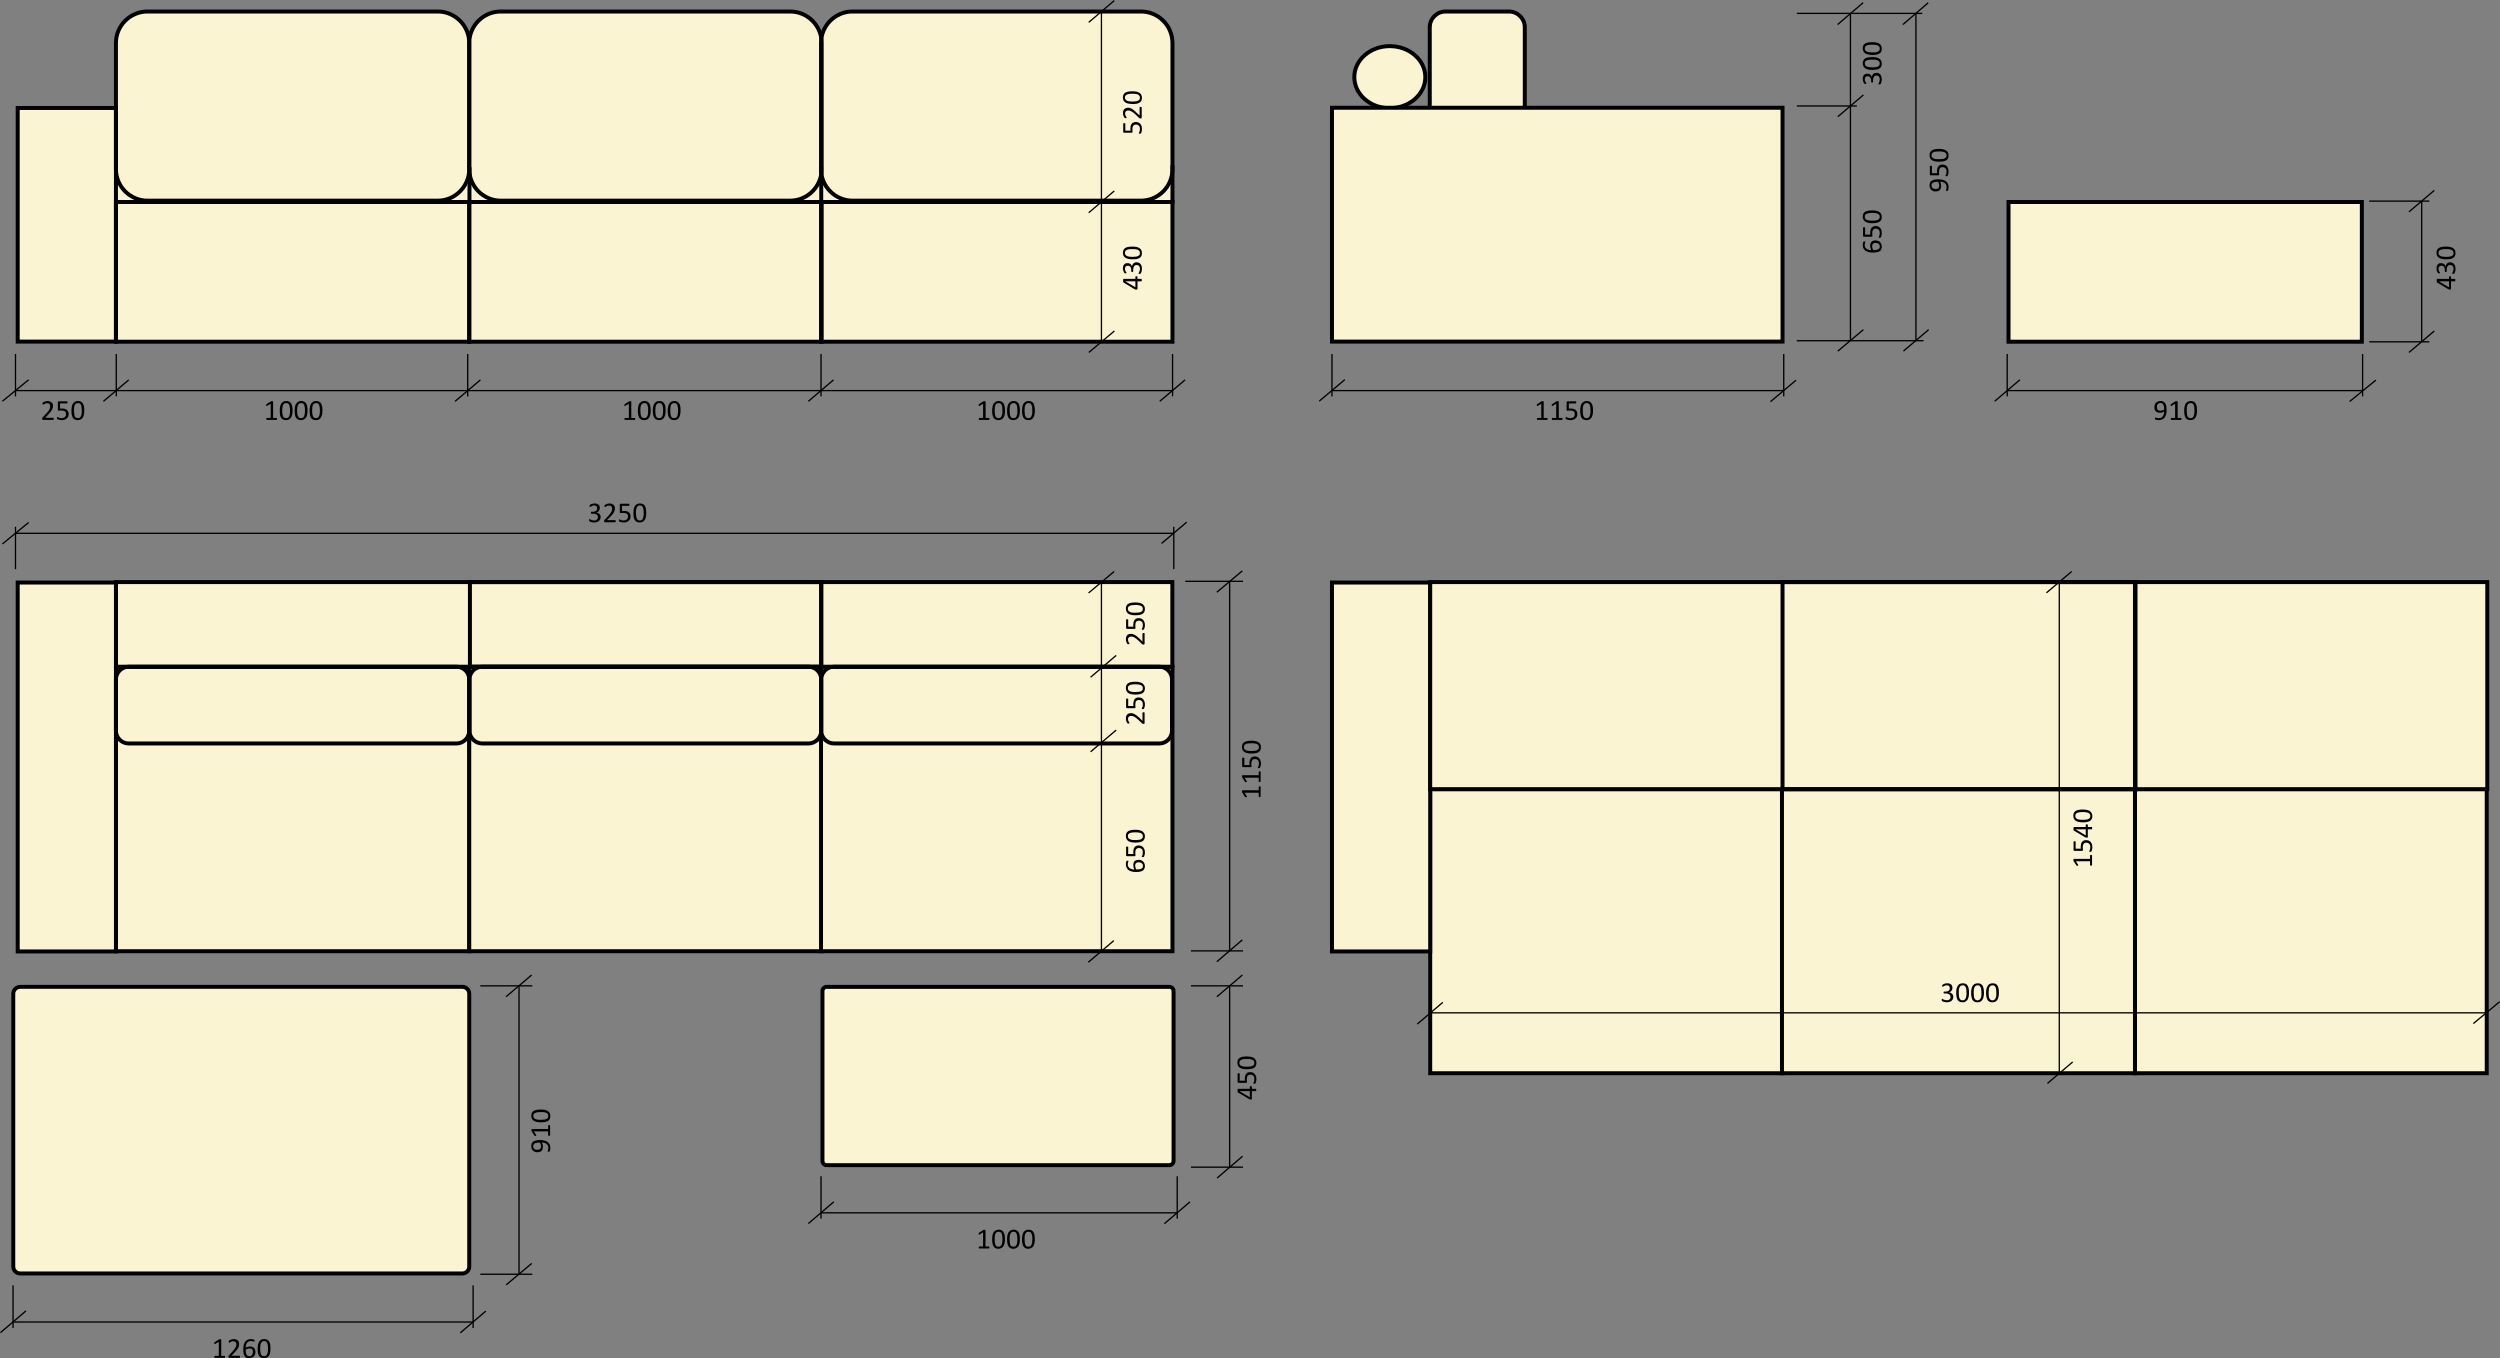 <?xml version="1.0" encoding="UTF-8"?> <svg xmlns="http://www.w3.org/2000/svg" xmlns:xlink="http://www.w3.org/1999/xlink" xml:space="preserve" width="239.277mm" height="129.994mm" version="1.1" style="shape-rendering:geometricPrecision; text-rendering:geometricPrecision; image-rendering:optimizeQuality; fill-rule:evenodd; clip-rule:evenodd" viewBox="0 0 22600 12278"><rect x="0" y="0" width="22600" height="12278" fill="#808080" stroke="none"/> <defs> <style type="text/css"> .str0 {stroke:black;stroke-width:35.985} .str1 {stroke:black;stroke-width:11.995} .fil4 {fill:none} .fil2 {fill:none;fill-rule:nonzero} .fil1 {fill:#FBF4D3} .fil5 {fill:black} .fil3 {fill:white} .fil0 {fill:#FBF4D3;fill-rule:nonzero} </style> </defs> <g id="Слой_x0020_1">  <polygon class="fil0 str0" points="1048,8599 4242,8599 4242,6027 1048,6027 "></polygon> <polygon class="fil0 str0" points="4242,8599 7428,8599 7428,6027 4242,6027 "></polygon> <polygon class="fil1 str0" points="7422,8599 10599,8599 10599,6027 7422,6027 "></polygon> <polygon class="fil0 str0" points="1048,6027 7427,6027 7427,5262 1048,5262 "></polygon> <polygon class="fil1 str0" points="7424,6027 10598,6027 10598,5262 7424,5262 "></polygon> <polygon class="fil0 str0" points="12929,9702 16115,9702 16115,7134 12929,7134 "></polygon> <polygon class="fil0 str0" points="12041,8601 12929,8601 12929,5266 12041,5266 "></polygon> <polygon class="fil0 str0" points="19300,9702 22480,9702 22480,7134 19300,7134 "></polygon> <polygon class="fil1 str0" points="16109,9702 19300,9702 19300,7134 16109,7134 "></polygon> <path class="fil1 str0" d="M120 8984c0,-35 28,-63 63,-63l3997 0c34,0 62,28 62,63l0 2466c0,34 -28,62 -62,62l-3997 0c-35,0 -63,-28 -63,-62l0 -2466z"></path> <path class="fil1 str0" d="M7435 8960c0,-22 17,-39 38,-39l3097 0c21,0 39,17 39,39l0 1534c0,22 -18,39 -39,39l-3097 0c-21,0 -38,-17 -38,-39l0 -1534z"></path> <path class="fil0" d="M1048 389c0,-157 128,-285 285,-285l2624 0c157,0 285,128 285,285 0,-157 128,-285 285,-285l2616 0c144,0 263,106 282,245 20,-139 139,-245 282,-245l2607 0c158,0 285,128 285,285l0 1140c0,5 0,9 0,14l0 283 0 0 0 1263 -3177 0 0 -1 -7262 0 0 -2112 888 0 0 -587z"></path> <polygon class="fil2 str0" points="1048,3089 4242,3089 4242,1826 1048,1826 "></polygon> <polygon class="fil2 str0" points="160,3088 1048,3088 1048,976 160,976 "></polygon> <path class="fil2 str0" d="M1048 389c0,-157 128,-285 285,-285l2624 0c157,0 285,128 285,285l0 1140c0,157 -128,285 -285,285l-2624 0c-157,0 -285,-128 -285,-285l0 -1140z"></path> <polygon class="fil2 str0" points="4242,3089 7428,3089 7428,1826 4242,1826 "></polygon> <path class="fil2 str0" d="M4242 389c0,-157 128,-285 285,-285l2616 0c157,0 285,128 285,285l0 1140c0,157 -128,285 -285,285l-2616 0c-157,0 -285,-128 -285,-285l0 -1140z"></path> <polygon class="fil0 str0" points="160,8601 1048,8601 1048,5266 160,5266 "></polygon> <path class="fil2 str0" d="M1048 6143c0,-64 52,-116 116,-116l2962 0c64,0 116,52 116,116l0 462c0,64 -52,116 -116,116l-2962 0c-64,0 -116,-52 -116,-116l0 -462z"></path> <path class="fil2 str0" d="M4244 6143c0,-64 52,-116 116,-116l2948 0c64,0 116,52 116,116l0 462c0,64 -52,116 -116,116l-2948 0c-64,0 -116,-52 -116,-116l0 -462z"></path> <polygon class="fil0 str0" points="12929,7134 19305,7134 19305,5262 12929,5262 "></polygon> <path class="fil0 str0" d="M12243 697c0,-154 143,-280 320,-280 178,0 322,126 322,280 0,155 -144,281 -322,281 -177,0 -320,-126 -320,-281z"></path> <path class="fil0 str0" d="M12925 247c0,-79 64,-143 143,-143l572 0c80,0 144,64 144,143l0 1265c0,79 -64,143 -144,143l-572 0c-79,0 -143,-64 -143,-143l0 -1265z"></path> <polygon class="fil3" points="12041,3088 16114,3088 16114,974 12041,974 "></polygon> <polygon class="fil1 str0" points="12041,3088 16114,3088 16114,974 12041,974 "></polygon> <line class="fil4 str1" x1="140" y1="3200" x2="140" y2="3583"></line> <line class="fil4 str1" x1="1051" y1="3200" x2="1051" y2="3583"></line> <line class="fil4 str1" x1="4228" y1="3200" x2="4228" y2="3583"></line> <line class="fil4 str1" x1="10600" y1="3200" x2="10600" y2="3583"></line> <line class="fil4 str1" x1="12041" y1="3200" x2="12041" y2="3583"></line> <line class="fil4 str1" x1="16125" y1="3200" x2="16125" y2="3583"></line> <line class="fil4 str1" x1="16243" y1="3080" x2="17389" y2="3080"></line> <line class="fil4 str1" x1="16243" y1="958" x2="16786" y2="958"></line> <line class="fil4 str1" x1="16243" y1="121" x2="17378" y2="121"></line> <line class="fil4 str1" x1="16728" y1="3078" x2="16728" y2="121"></line> <line class="fil4 str1" x1="141" y1="3531" x2="10599" y2="3531"></line> <line class="fil4 str1" x1="9957" y1="8598" x2="9957" y2="5265"></line> <line class="fil4 str1" x1="9957" y1="3097" x2="9957" y2="104"></line> <line class="fil4 str1" x1="18616" y1="9704" x2="18616" y2="5265"></line> <line class="fil4 str1" x1="22480" y1="9156" x2="12944" y2="9156"></line> <line class="fil4 str1" x1="10766" y1="8596" x2="11237" y2="8596"></line> <line class="fil4 str1" x1="10715" y1="5255" x2="11237" y2="5255"></line> <line class="fil4 str1" x1="11116" y1="8599" x2="11116" y2="5253"></line> <line class="fil4 str1" x1="140" y1="4762" x2="140" y2="5145"></line> <line class="fil4 str1" x1="10611" y1="4762" x2="10611" y2="5145"></line> <line class="fil4 str1" x1="141" y1="4821" x2="10610" y2="4821"></line> <line class="fil4 str1" x1="259" y1="3433" x2="22" y2="3627"></line> <line class="fil4 str1" x1="1164" y1="3434" x2="935" y2="3628"></line> <line class="fil4 str1" x1="4343" y1="3434" x2="4114" y2="3628"></line> <line class="fil4 str1" x1="7535" y1="3434" x2="7307" y2="3628"></line> <line class="fil4 str1" x1="10074" y1="2992" x2="9843" y2="3186"></line> <line class="fil4 str1" x1="10073" y1="1726" x2="9842" y2="1923"></line> <line class="fil4 str1" x1="10073" y1="5" x2="9842" y2="202"></line> <line class="fil4 str1" x1="16843" y1="24" x2="16612" y2="222"></line> <line class="fil4 str1" x1="16845" y1="858" x2="16614" y2="1055"></line> <line class="fil4 str1" x1="16845" y1="2980" x2="16614" y2="3174"></line> <line class="fil4 str1" x1="12045" y1="3531" x2="16127" y2="3531"></line> <line class="fil4 str1" x1="12157" y1="3432" x2="11926" y2="3626"></line> <line class="fil4 str1" x1="16236" y1="3437" x2="16005" y2="3631"></line> <line class="fil4 str1" x1="10728" y1="4720" x2="10500" y2="4913"></line> <line class="fil4 str1" x1="259" y1="4723" x2="22" y2="4917"></line> <line class="fil4 str1" x1="10069" y1="8503" x2="9838" y2="8699"></line> <line class="fil4 str1" x1="10090" y1="6600" x2="9859" y2="6796"></line> <line class="fil4 str1" x1="10090" y1="5925" x2="9859" y2="6122"></line> <line class="fil4 str1" x1="10072" y1="5166" x2="9841" y2="5360"></line> <line class="fil4 str1" x1="13043" y1="9061" x2="12812" y2="9258"></line> <line class="fil4 str1" x1="22596" y1="9056" x2="22359" y2="9253"></line> <line class="fil4 str1" x1="18737" y1="9600" x2="18509" y2="9794"></line> <line class="fil4 str1" x1="18728" y1="5166" x2="18500" y2="5359"></line> <path class="fil5" d="M2504 3787c0,1 0,3 0,4 0,1 -1,2 -1,3 -1,0 -1,1 -2,1 0,0 -1,1 -1,1l-88 0c-1,0 -1,-1 -2,-1 0,0 -1,-1 -1,-1 -1,-1 -1,-2 -1,-3 -1,-1 -1,-3 -1,-4 0,-2 0,-3 1,-4 0,-1 0,-2 1,-3 0,-1 1,-1 1,-2 1,0 1,0 2,0l35 0 0 -128 -32 19c-2,1 -3,2 -4,2 -1,0 -2,0 -3,-1 0,0 -1,-1 -1,-2 0,-2 0,-3 0,-5 0,-2 0,-3 0,-4 0,-1 0,-2 0,-3 1,0 1,-1 2,-2 0,0 1,-1 1,-1l39 -25c0,0 1,0 1,0 1,-1 2,-1 2,-1 1,0 2,0 3,0 1,0 2,0 4,0 2,0 4,0 5,0 2,0 3,0 3,1 1,0 2,0 2,1 0,0 0,1 0,1l0 148 31 0c0,0 1,0 2,0 0,1 1,1 1,2 0,1 1,2 1,3 0,1 0,2 0,4zm141 -76c0,13 -1,25 -3,36 -2,10 -6,19 -11,27 -4,8 -10,13 -18,18 -8,4 -17,6 -28,6 -11,0 -20,-2 -27,-6 -7,-3 -13,-9 -17,-16 -5,-8 -8,-17 -10,-27 -1,-11 -2,-23 -2,-37 0,-13 1,-24 3,-35 2,-11 5,-20 10,-28 4,-7 11,-13 18,-17 8,-5 17,-7 28,-7 11,0 20,2 27,6 7,4 13,9 17,17 5,7 8,16 10,26 2,11 3,23 3,37zm-23 2c0,-9 -1,-16 -1,-23 -1,-6 -2,-12 -3,-17 -1,-5 -2,-10 -4,-14 -2,-3 -4,-6 -7,-9 -3,-2 -6,-4 -9,-5 -3,-1 -7,-1 -11,-1 -7,0 -13,1 -18,5 -5,3 -8,8 -11,14 -2,6 -4,13 -5,21 -1,8 -2,17 -2,26 0,13 1,24 2,32 2,9 4,16 6,22 3,5 7,9 11,12 5,2 10,4 16,4 5,0 9,-1 13,-3 4,-1 7,-3 9,-6 3,-3 5,-7 7,-11 2,-4 3,-8 4,-13 1,-5 2,-10 2,-16 1,-6 1,-12 1,-18zm158 -2c0,13 -1,25 -3,36 -2,10 -6,19 -10,27 -5,8 -11,13 -19,18 -8,4 -17,6 -28,6 -11,0 -19,-2 -27,-6 -7,-3 -13,-9 -17,-16 -5,-8 -8,-17 -10,-27 -1,-11 -2,-23 -2,-37 0,-13 1,-24 3,-35 2,-11 5,-20 10,-28 5,-7 11,-13 18,-17 8,-5 17,-7 28,-7 11,0 20,2 27,6 7,4 13,9 18,17 4,7 7,16 9,26 2,11 3,23 3,37zm-23 2c0,-9 0,-16 -1,-23 -1,-6 -2,-12 -3,-17 -1,-5 -2,-10 -4,-14 -2,-3 -4,-6 -7,-9 -2,-2 -5,-4 -9,-5 -3,-1 -7,-1 -11,-1 -7,0 -13,1 -18,5 -4,3 -8,8 -11,14 -2,6 -4,13 -5,21 -1,8 -2,17 -2,26 0,13 1,24 2,32 2,9 4,16 7,22 2,5 6,9 10,12 5,2 10,4 16,4 5,0 9,-1 13,-3 4,-1 7,-3 9,-6 3,-3 5,-7 7,-11 2,-4 3,-8 4,-13 1,-5 2,-10 2,-16 1,-6 1,-12 1,-18zm158 -2c0,13 -1,25 -3,36 -2,10 -6,19 -10,27 -5,8 -11,13 -19,18 -7,4 -17,6 -28,6 -10,0 -19,-2 -27,-6 -7,-3 -13,-9 -17,-16 -4,-8 -8,-17 -9,-27 -2,-11 -3,-23 -3,-37 0,-13 1,-24 3,-35 2,-11 5,-20 10,-28 5,-7 11,-13 18,-17 8,-5 17,-7 28,-7 11,0 20,2 27,6 7,4 13,9 18,17 4,7 7,16 9,26 2,11 3,23 3,37zm-23 2c0,-9 0,-16 -1,-23 -1,-6 -1,-12 -3,-17 -1,-5 -2,-10 -4,-14 -2,-3 -4,-6 -7,-9 -2,-2 -5,-4 -9,-5 -3,-1 -7,-1 -11,-1 -7,0 -13,1 -18,5 -4,3 -8,8 -11,14 -2,6 -4,13 -5,21 -1,8 -1,17 -1,26 0,13 0,24 2,32 1,9 3,16 6,22 3,5 6,9 10,12 5,2 10,4 16,4 5,0 9,-1 13,-3 4,-1 7,-3 10,-6 2,-3 4,-7 6,-11 2,-4 3,-8 4,-13 1,-5 2,-10 2,-16 1,-6 1,-12 1,-18z"></path> <path class="fil5" d="M5742 3787c0,1 0,3 0,4 -1,1 -1,2 -1,3 -1,0 -1,1 -2,1 0,0 -1,1 -2,1l-87 0c-1,0 -1,-1 -2,-1 -1,0 -1,-1 -1,-1 -1,-1 -1,-2 -2,-3 0,-1 0,-3 0,-4 0,-2 0,-3 0,-4 1,-1 1,-2 1,-3 1,-1 1,-1 2,-2 0,0 1,0 2,0l35 0 0 -128 -33 19c-1,1 -3,2 -4,2 -1,0 -1,0 -2,-1 -1,0 -1,-1 -1,-2 -1,-2 -1,-3 -1,-5 0,-2 0,-3 1,-4 0,-1 0,-2 0,-3 0,0 1,-1 1,-2 1,0 1,-1 2,-1l39 -25c0,0 1,0 1,0 1,-1 1,-1 2,-1 1,0 2,0 3,0 1,0 2,0 4,0 2,0 3,0 5,0 1,0 2,0 3,1 1,0 1,0 2,1 0,0 0,1 0,1l0 148 30 0c1,0 2,0 2,0 1,1 1,1 2,2 0,1 0,2 1,3 0,1 0,2 0,4zm140 -76c0,13 -1,25 -3,36 -2,10 -5,19 -10,27 -5,8 -11,13 -18,18 -8,4 -17,6 -28,6 -11,0 -20,-2 -27,-6 -7,-3 -13,-9 -18,-16 -4,-8 -7,-17 -9,-27 -2,-11 -3,-23 -3,-37 0,-13 1,-24 3,-35 2,-11 6,-20 10,-28 5,-7 11,-13 19,-17 7,-5 17,-7 28,-7 11,0 19,2 27,6 7,4 13,9 17,17 4,7 8,16 9,26 2,11 3,23 3,37zm-23 2c0,-9 0,-16 0,-23 -1,-6 -2,-12 -3,-17 -1,-5 -3,-10 -5,-14 -2,-3 -4,-6 -6,-9 -3,-2 -6,-4 -9,-5 -4,-1 -7,-1 -11,-1 -8,0 -14,1 -18,5 -5,3 -8,8 -11,14 -3,6 -5,13 -6,21 0,8 -1,17 -1,26 0,13 1,24 2,32 1,9 3,16 6,22 3,5 7,9 11,12 4,2 10,4 16,4 5,0 9,-1 13,-3 3,-1 6,-3 9,-6 3,-3 5,-7 7,-11 1,-4 3,-8 4,-13 1,-5 1,-10 2,-16 0,-6 0,-12 0,-18zm158 -2c0,13 -1,25 -3,36 -2,10 -5,19 -10,27 -4,8 -11,13 -18,18 -8,4 -17,6 -28,6 -11,0 -20,-2 -27,-6 -7,-3 -13,-9 -17,-16 -5,-8 -8,-17 -10,-27 -2,-11 -3,-23 -3,-37 0,-13 1,-24 3,-35 3,-11 6,-20 11,-28 4,-7 10,-13 18,-17 8,-5 17,-7 28,-7 11,0 20,2 27,6 7,4 13,9 17,17 5,7 8,16 10,26 1,11 2,23 2,37zm-22 2c0,-9 -1,-16 -1,-23 -1,-6 -2,-12 -3,-17 -1,-5 -3,-10 -5,-14 -1,-3 -4,-6 -6,-9 -3,-2 -6,-4 -9,-5 -3,-1 -7,-1 -11,-1 -8,0 -14,1 -18,5 -5,3 -8,8 -11,14 -3,6 -4,13 -5,21 -1,8 -2,17 -2,26 0,13 1,24 2,32 1,9 3,16 6,22 3,5 7,9 11,12 4,2 10,4 16,4 5,0 9,-1 13,-3 3,-1 7,-3 9,-6 3,-3 5,-7 7,-11 1,-4 3,-8 4,-13 1,-5 2,-10 2,-16 0,-6 1,-12 1,-18zm157 -2c0,13 -1,25 -3,36 -2,10 -5,19 -10,27 -4,8 -11,13 -18,18 -8,4 -17,6 -28,6 -11,0 -20,-2 -27,-6 -7,-3 -13,-9 -17,-16 -5,-8 -8,-17 -10,-27 -2,-11 -3,-23 -3,-37 0,-13 1,-24 4,-35 2,-11 5,-20 10,-28 4,-7 10,-13 18,-17 8,-5 17,-7 28,-7 11,0 20,2 27,6 7,4 13,9 17,17 5,7 8,16 10,26 2,11 2,23 2,37zm-22 2c0,-9 -1,-16 -1,-23 -1,-6 -2,-12 -3,-17 -1,-5 -3,-10 -4,-14 -2,-3 -5,-6 -7,-9 -3,-2 -6,-4 -9,-5 -3,-1 -7,-1 -11,-1 -8,0 -14,1 -18,5 -5,3 -8,8 -11,14 -3,6 -4,13 -5,21 -1,8 -2,17 -2,26 0,13 1,24 2,32 2,9 4,16 6,22 3,5 7,9 11,12 4,2 10,4 16,4 5,0 9,-1 13,-3 3,-1 7,-3 9,-6 3,-3 5,-7 7,-11 2,-4 3,-8 4,-13 1,-5 2,-10 2,-16 0,-6 1,-12 1,-18z"></path> <path class="fil5" d="M486 3786c0,1 0,3 0,4 0,1 -1,2 -1,3 0,1 -1,2 -2,2 0,0 -1,1 -2,1l-92 0c-2,0 -3,-1 -4,-1 0,0 -1,-1 -2,-1 0,-1 -1,-2 -1,-3 -1,-2 -1,-3 -1,-5 0,-2 0,-3 0,-5 1,-1 1,-2 1,-3 1,-1 1,-2 2,-3 1,-1 1,-2 2,-3l33 -35c8,-8 14,-15 18,-21 5,-7 8,-12 11,-17 2,-6 4,-10 4,-15 1,-4 2,-8 2,-12 0,-3 -1,-7 -2,-10 -1,-3 -3,-6 -5,-9 -3,-2 -6,-4 -9,-6 -4,-1 -7,-2 -12,-2 -5,0 -10,1 -14,2 -4,2 -8,3 -11,5 -3,2 -6,3 -8,5 -2,1 -4,2 -5,2 0,0 -1,0 -1,-1 -1,0 -1,0 -2,-1 0,-1 0,-2 0,-3 -1,-2 -1,-3 -1,-5 0,-1 0,-2 1,-3 0,-1 0,-2 0,-3 0,0 0,-1 1,-2 0,0 1,-1 2,-2 1,-1 3,-2 5,-4 3,-1 6,-3 10,-4 4,-2 8,-3 13,-4 4,-1 9,-2 14,-2 8,0 15,1 21,4 7,2 12,5 16,9 4,4 7,9 9,14 2,5 3,11 3,17 0,5 -1,11 -2,16 -1,5 -3,11 -6,17 -3,6 -7,13 -13,21 -6,7 -14,16 -23,26l-27 28 73 0c1,0 2,0 2,0 1,1 1,1 2,2 0,1 1,2 1,3 0,1 0,2 0,4zm135 -44c0,9 -2,17 -5,24 -3,7 -7,12 -13,17 -5,5 -12,9 -20,11 -7,3 -16,4 -25,4 -5,0 -10,0 -15,-1 -4,-1 -9,-2 -12,-3 -4,-1 -7,-2 -9,-3 -2,-1 -4,-2 -5,-2 0,-1 -1,-2 -1,-2 0,-1 -1,-1 -1,-2 0,-1 0,-2 0,-3 0,-1 0,-2 0,-4 0,-1 0,-3 0,-4 0,-1 0,-2 1,-3 0,0 0,-1 1,-1 0,-1 1,-1 1,-1 1,0 3,1 4,2 2,1 5,2 8,3 3,2 7,3 11,4 5,1 10,2 16,2 6,0 11,-1 16,-3 5,-1 9,-3 13,-6 3,-3 6,-7 8,-11 2,-5 3,-10 3,-16 0,-6 -1,-10 -3,-15 -1,-4 -4,-7 -7,-10 -4,-3 -8,-5 -14,-6 -5,-1 -11,-2 -19,-2 -5,0 -10,0 -13,1 -4,0 -8,1 -11,1 -2,0 -4,-1 -5,-2 -1,-1 -2,-3 -2,-6l0 -69c0,-3 1,-5 2,-6 2,-2 4,-2 6,-2l74 0c1,0 2,0 2,0 1,1 2,1 2,2 0,1 1,2 1,3 0,1 0,3 0,4 0,3 0,6 -1,8 -1,1 -2,2 -4,2l-62 0 0 47c3,0 6,0 9,-1 3,0 7,0 11,0 10,0 18,1 25,4 7,2 13,5 18,10 5,4 8,9 11,15 2,6 4,12 4,20zm141 -31c0,13 -1,25 -3,36 -2,10 -5,19 -10,27 -5,8 -11,13 -19,18 -7,4 -17,6 -28,6 -10,0 -19,-2 -26,-6 -8,-3 -13,-9 -18,-16 -4,-8 -7,-17 -9,-27 -2,-11 -3,-23 -3,-37 0,-13 1,-24 3,-35 2,-11 6,-20 10,-28 5,-7 11,-13 19,-17 7,-5 17,-7 28,-7 10,0 19,2 26,6 8,4 13,9 18,17 4,7 7,16 9,26 2,11 3,23 3,37zm-23 2c0,-9 0,-16 -1,-23 0,-6 -1,-12 -2,-17 -1,-5 -3,-10 -5,-14 -2,-3 -4,-6 -7,-9 -2,-2 -5,-4 -8,-5 -4,-1 -7,-1 -12,-1 -7,0 -13,1 -18,5 -4,3 -8,8 -10,14 -3,6 -5,13 -6,21 -1,8 -1,17 -1,26 0,13 1,24 2,32 1,9 3,16 6,22 3,5 6,9 11,12 4,2 9,4 16,4 4,0 9,-1 12,-3 4,-1 7,-3 10,-6 2,-3 5,-7 6,-11 2,-4 3,-8 5,-13 1,-5 1,-10 2,-16 0,-6 0,-12 0,-18z"></path> <path class="fil5" d="M10273 2497c3,0 5,1 7,2 2,1 3,2 3,3l0 19 35 0c0,0 1,0 1,1 1,0 1,1 2,2 0,0 0,2 0,3 1,1 1,3 1,5 0,2 0,4 -1,5 0,2 0,3 0,4 -1,1 -1,1 -2,1 0,1 -1,1 -1,1l-35 0 0 69c0,1 -1,2 -1,2 0,1 -1,2 -1,2 -1,1 -2,1 -3,1 -2,1 -3,1 -5,1 -2,0 -3,0 -5,0 -1,0 -2,-1 -3,-1 -1,0 -2,0 -3,-1 -1,0 -2,-1 -4,-1l-101 -61c-1,0 -1,-1 -2,-2 0,0 -1,-1 -1,-3 -1,-1 -1,-3 -1,-4 0,-2 0,-5 0,-7 0,-3 0,-6 0,-8 0,-2 1,-3 1,-5 0,-1 1,-2 1,-3 1,0 2,-1 2,-1l107 0 0 -19c0,-1 1,-2 2,-3 2,-1 4,-2 7,-2zm-101 46l0 0 92 54 0 -54 -92 0zm101 -172c8,0 15,1 21,4 6,2 11,6 16,11 4,5 7,11 10,19 2,7 3,15 3,25 0,5 0,10 -1,15 -1,5 -2,9 -3,13 -1,4 -3,7 -4,10 -1,2 -2,4 -3,4 -1,1 -1,2 -2,2 0,0 -1,1 -2,1 -1,0 -2,0 -3,0 -1,1 -3,1 -5,1 -3,0 -5,-1 -6,-1 -1,-1 -2,-2 -2,-3 0,-1 1,-2 2,-5 1,-2 3,-5 4,-8 2,-4 4,-8 5,-13 1,-5 2,-10 2,-16 0,-5 -1,-10 -2,-15 -2,-4 -4,-8 -6,-11 -3,-3 -6,-5 -10,-6 -4,-2 -8,-2 -12,-2 -5,0 -9,0 -13,2 -3,2 -7,5 -9,8 -3,4 -5,8 -7,14 -1,5 -2,11 -2,17l0 16c0,1 0,2 0,2 -1,1 -1,2 -2,2 -1,1 -2,1 -3,1 -1,0 -2,1 -4,1 -2,0 -3,0 -4,-1 -1,0 -2,0 -3,-1 0,0 -1,-1 -1,-1 0,-1 -1,-2 -1,-3l0 -14c0,-6 0,-11 -2,-15 -1,-5 -3,-9 -6,-12 -3,-3 -6,-6 -10,-7 -4,-2 -8,-3 -13,-3 -3,0 -7,1 -10,2 -3,1 -6,3 -8,5 -2,2 -4,5 -5,9 -2,3 -2,7 -2,12 0,5 0,9 2,13 1,5 3,8 5,12 1,3 3,6 5,8 1,2 2,3 2,4 0,1 0,1 -1,2 0,0 0,1 -1,1 0,0 -1,1 -3,1 -1,0 -2,0 -4,0 -1,0 -3,0 -4,0 -1,0 -1,0 -2,-1 -1,0 -2,0 -2,-1 -1,0 -1,-1 -2,-1 -1,-1 -2,-3 -4,-5 -1,-3 -3,-6 -4,-10 -2,-3 -3,-7 -4,-12 -1,-5 -2,-10 -2,-16 0,-7 1,-14 3,-20 2,-6 5,-11 9,-15 3,-4 8,-7 13,-9 5,-2 10,-2 16,-2 6,0 10,0 15,2 4,1 9,3 12,6 3,2 6,6 9,9 2,4 4,9 5,14l0 0c1,-6 2,-11 5,-16 2,-5 5,-9 8,-12 4,-4 8,-6 12,-8 5,-2 10,-3 15,-3zm-36 -142c13,0 24,1 35,3 11,2 20,5 27,10 8,5 14,11 18,18 4,8 6,17 6,28 0,11 -2,20 -5,27 -4,7 -10,13 -17,17 -7,5 -16,8 -27,10 -10,2 -23,2 -36,2 -13,0 -25,-1 -35,-3 -11,-2 -20,-5 -28,-10 -7,-4 -13,-10 -18,-18 -4,-8 -6,-17 -6,-28 0,-11 2,-19 6,-27 4,-7 9,-13 16,-17 8,-4 17,-8 27,-9 11,-2 23,-3 37,-3zm1 23c-8,0 -15,0 -22,0 -7,1 -13,2 -18,3 -5,1 -9,3 -13,5 -3,1 -6,4 -9,6 -2,3 -4,6 -5,9 -1,3 -2,7 -2,11 0,8 2,14 6,18 3,5 8,8 14,11 6,3 13,4 21,5 8,1 17,2 26,2 13,0 23,-1 32,-2 9,-1 16,-4 21,-6 6,-3 10,-7 12,-11 3,-4 4,-10 4,-16 0,-5 -1,-9 -2,-13 -2,-3 -4,-6 -7,-9 -3,-3 -6,-5 -10,-7 -4,-1 -9,-3 -14,-4 -5,-1 -10,-1 -16,-2 -5,0 -11,0 -18,0z"></path> <path class="fil5" d="M10267 1103c9,0 17,1 24,4 7,3 13,8 18,13 4,6 8,12 11,20 2,8 3,16 3,25 0,6 0,10 -1,15 0,5 -1,9 -2,12 -2,4 -3,7 -4,9 -1,3 -1,4 -2,5 -1,1 -1,1 -2,1 0,0 -1,1 -2,1 0,0 -1,0 -2,0 -2,0 -3,1 -4,1 -2,0 -3,-1 -4,-1 -2,0 -2,0 -3,0 -1,-1 -1,-1 -2,-2 0,0 0,-1 0,-1 0,-1 0,-2 1,-4 1,-2 3,-4 4,-8 1,-3 2,-6 3,-11 1,-4 2,-10 2,-16 0,-6 -1,-11 -2,-16 -1,-5 -4,-9 -7,-12 -2,-4 -6,-7 -11,-9 -4,-2 -9,-3 -16,-3 -5,0 -10,1 -14,3 -4,2 -7,4 -10,8 -3,3 -5,8 -6,13 -2,5 -2,12 -2,19 0,5 0,10 1,14 0,3 0,7 0,10 0,3 0,4 -1,5 -1,1 -4,2 -7,2l-68 0c-3,0 -5,-1 -6,-2 -2,-1 -2,-3 -2,-6l0 -74c0,-1 0,-1 0,-2 1,0 1,-1 2,-1 1,-1 2,-1 3,-1 1,-1 3,-1 4,-1 3,0 6,1 7,2 2,0 3,2 3,3l0 63 47 0c0,-3 -1,-7 -1,-10 0,-3 0,-6 0,-11 0,-9 1,-17 3,-25 3,-7 6,-13 10,-18 4,-4 9,-8 15,-10 6,-3 13,-4 20,-4zm44 -137c2,0 3,0 4,1 2,0 3,0 4,0 0,1 1,1 1,2 1,1 1,1 1,2l0 93c0,1 0,2 -1,3 0,1 0,1 -1,2 -1,1 -2,1 -3,1 -1,1 -3,1 -5,1 -2,0 -3,0 -4,0 -2,0 -3,-1 -4,-1 -1,-1 -2,-1 -3,-2 -1,0 -2,-1 -3,-2l-34 -33c-8,-7 -15,-13 -22,-18 -6,-4 -12,-8 -17,-10 -5,-3 -10,-4 -14,-5 -4,-1 -8,-1 -12,-1 -3,0 -7,0 -10,2 -4,1 -7,3 -9,5 -3,2 -4,5 -6,8 -1,4 -2,8 -2,12 0,6 1,10 2,14 2,5 3,8 5,11 2,4 3,6 5,8 1,2 2,4 2,5 0,1 0,1 -1,2 0,0 -1,1 -1,1 -1,0 -2,0 -3,1 -2,0 -3,0 -5,0 -1,0 -3,0 -4,0 0,0 -1,-1 -2,-1 -1,0 -1,0 -2,-1 -1,0 -1,-1 -2,-2 -1,-1 -2,-2 -4,-5 -1,-3 -3,-6 -4,-10 -2,-3 -3,-8 -4,-12 -1,-5 -2,-10 -2,-15 0,-8 1,-15 4,-21 2,-6 5,-11 9,-15 4,-4 9,-7 14,-9 5,-2 11,-3 17,-3 5,0 10,0 16,1 5,1 11,3 17,6 6,3 13,8 20,14 8,5 17,13 26,23l28 26 0 -73c0,0 0,-1 1,-2 0,0 1,-1 1,-1 1,-1 2,-1 3,-1 1,-1 3,-1 4,-1zm-74 -141c13,0 24,1 35,3 11,2 20,5 27,10 8,5 14,11 18,18 4,8 6,17 6,28 0,11 -2,20 -5,27 -4,7 -10,13 -17,17 -7,5 -16,8 -27,10 -10,2 -23,2 -36,2 -13,0 -25,-1 -35,-3 -11,-2 -20,-5 -28,-10 -7,-4 -13,-10 -18,-18 -4,-8 -6,-17 -6,-28 0,-11 2,-19 6,-27 4,-7 9,-13 16,-17 8,-4 17,-8 27,-9 11,-2 23,-3 37,-3zm1 23c-8,0 -15,0 -22,0 -7,1 -13,2 -18,3 -5,1 -9,3 -13,5 -3,1 -6,4 -9,6 -2,3 -4,6 -5,9 -1,3 -2,7 -2,11 0,8 2,14 6,18 3,5 8,8 14,11 6,3 13,4 21,5 8,1 17,2 26,2 13,0 23,-1 32,-2 9,-2 16,-4 21,-6 6,-3 10,-7 12,-11 3,-4 4,-10 4,-16 0,-5 -1,-9 -2,-13 -2,-3 -4,-6 -7,-9 -3,-3 -6,-5 -10,-7 -4,-1 -9,-3 -14,-4 -5,-1 -10,-2 -16,-2 -5,0 -11,0 -18,0z"></path> <path class="fil5" d="M16955 2173c7,0 14,2 21,4 7,2 13,5 18,10 5,5 10,11 13,18 3,7 4,15 4,25 0,7 0,13 -2,19 -2,5 -4,10 -7,14 -4,4 -8,7 -12,9 -5,3 -10,5 -16,7 -6,1 -13,3 -20,3 -7,1 -14,1 -22,1 -8,0 -15,0 -22,-1 -7,-1 -15,-2 -21,-4 -7,-2 -14,-5 -20,-8 -6,-3 -11,-8 -15,-13 -5,-5 -8,-11 -11,-18 -2,-7 -4,-16 -4,-25 0,-3 1,-7 1,-10 0,-3 1,-6 2,-9 0,-3 1,-5 2,-7 0,-2 1,-3 2,-4 0,0 1,-1 1,-1 1,0 1,-1 2,-1 1,0 1,0 2,0 1,0 2,0 3,0 2,0 3,0 4,0 1,0 2,0 3,0 1,1 1,1 1,1 1,1 1,2 1,2 0,1 0,3 -1,4 -1,2 -1,4 -2,6 -1,2 -1,5 -2,9 -1,3 -1,7 -1,11 0,8 2,15 5,21 3,6 8,10 13,14 6,4 12,6 19,8 8,2 15,3 23,3 -1,-2 -2,-5 -4,-7 -1,-3 -2,-6 -3,-10 -1,-3 -2,-6 -3,-10 0,-4 -1,-8 -1,-12 0,-9 2,-17 4,-23 3,-6 6,-11 10,-15 5,-4 10,-6 16,-8 6,-2 12,-3 19,-3zm2 23c-5,0 -10,0 -14,1 -4,1 -7,3 -10,5 -3,3 -5,6 -7,10 -1,4 -2,8 -2,14 0,3 0,6 1,10 0,3 1,6 2,9 1,3 2,6 4,8 1,3 2,6 4,8 11,0 20,-1 28,-2 7,-2 13,-4 18,-7 4,-2 8,-6 10,-10 2,-4 2,-8 2,-14 0,-5 -1,-10 -3,-14 -2,-4 -4,-8 -8,-10 -3,-3 -7,-5 -12,-6 -4,-1 -9,-2 -13,-2zm-2 -153c9,0 17,2 24,5 7,3 13,7 18,13 5,5 8,12 11,19 2,8 3,16 3,26 0,5 0,10 -1,15 0,4 -1,8 -2,12 -1,4 -2,7 -4,9 -1,2 -1,4 -2,4 -1,1 -1,1 -2,2 0,0 -1,0 -2,0 0,1 -1,1 -2,1 -1,0 -3,0 -4,0 -2,0 -3,0 -4,0 -1,0 -2,-1 -3,-1 -1,0 -1,-1 -2,-1 0,-1 0,-1 0,-2 0,-1 0,-2 1,-4 1,-2 3,-4 4,-7 1,-3 2,-7 3,-11 2,-5 2,-10 2,-17 0,-5 -1,-11 -2,-15 -1,-5 -3,-9 -6,-13 -3,-3 -7,-6 -11,-8 -5,-2 -10,-3 -17,-3 -5,0 -10,1 -14,2 -4,2 -7,5 -10,8 -3,4 -5,8 -6,13 -1,6 -2,12 -2,20 0,5 0,9 1,13 0,4 0,7 0,11 0,2 0,4 -1,5 -1,1 -4,1 -7,1l-68 0c-3,0 -5,0 -6,-2 -2,-1 -2,-3 -2,-5l0 -74c0,-1 0,-2 0,-2 1,-1 1,-2 2,-2 1,0 2,-1 3,-1 1,0 3,0 4,0 3,0 6,0 8,1 1,1 2,2 2,4l0 62 47 0c0,-3 -1,-6 -1,-9 0,-3 0,-7 0,-11 0,-10 1,-18 4,-25 2,-7 5,-13 9,-18 4,-5 10,-8 15,-11 6,-2 13,-4 20,-4zm-30 -141c13,0 25,1 35,3 11,2 20,5 27,10 8,5 14,11 18,18 4,8 6,17 6,29 0,10 -1,19 -5,26 -4,7 -9,13 -17,17 -7,5 -16,8 -27,10 -10,2 -22,3 -36,3 -13,0 -25,-1 -35,-3 -11,-3 -20,-6 -28,-11 -7,-4 -13,-10 -17,-18 -5,-8 -7,-17 -7,-28 0,-10 2,-19 6,-27 4,-7 9,-13 16,-17 8,-4 17,-7 27,-9 11,-2 23,-3 37,-3zm2 23c-9,0 -16,0 -23,1 -7,0 -12,1 -18,2 -5,1 -9,3 -13,5 -3,2 -6,4 -9,6 -2,3 -4,6 -5,9 -1,4 -1,7 -1,11 0,8 1,14 5,18 3,5 8,8 14,11 6,3 13,4 21,5 8,1 17,2 26,2 13,0 23,-1 32,-2 9,-1 16,-3 21,-6 6,-3 10,-7 12,-11 3,-4 4,-10 4,-16 0,-5 -1,-9 -2,-13 -2,-3 -4,-6 -7,-9 -3,-3 -6,-5 -10,-6 -4,-2 -9,-4 -14,-5 -5,-1 -10,-1 -16,-2 -5,0 -11,0 -17,0z"></path> <line class="fil4 str1" x1="17320" y1="3079" x2="17320" y2="121"></line> <line class="fil4 str1" x1="17435" y1="2980" x2="17207" y2="3174"></line> <line class="fil4 str1" x1="17431" y1="25" x2="17202" y2="222"></line> <path class="fil5" d="M16961 658c8,0 15,1 21,4 6,3 11,6 16,11 4,5 8,12 10,19 2,7 3,16 3,25 0,5 0,11 -1,15 -1,5 -2,10 -3,13 -1,4 -3,7 -4,10 -1,2 -2,4 -3,5 -1,0 -1,1 -2,1 0,0 -1,1 -2,1 -1,0 -2,0 -3,1 -1,0 -3,0 -5,0 -3,0 -5,-1 -6,-1 -1,-1 -2,-2 -2,-3 0,-1 1,-2 2,-4 1,-3 3,-6 5,-9 1,-4 3,-8 4,-13 1,-4 2,-10 2,-16 0,-5 -1,-10 -2,-15 -2,-4 -4,-8 -6,-10 -3,-3 -6,-6 -10,-7 -3,-2 -7,-2 -12,-2 -4,0 -9,1 -13,3 -3,1 -7,4 -9,8 -3,3 -5,8 -7,13 -1,5 -2,11 -2,18l0 16c0,0 0,1 0,2 -1,0 -1,1 -2,1 -1,1 -1,1 -3,1 -1,1 -2,1 -4,1 -2,0 -3,0 -4,-1 -1,0 -2,0 -3,-1 0,0 -1,-1 -1,-1 0,-1 0,-2 0,-2l0 -15c0,-6 -1,-11 -3,-15 -1,-5 -3,-9 -6,-12 -3,-3 -6,-5 -10,-7 -4,-2 -8,-3 -13,-3 -3,0 -7,1 -10,2 -3,1 -6,3 -8,5 -2,2 -4,5 -5,9 -2,3 -2,7 -2,12 0,5 0,9 2,14 1,4 3,8 5,11 1,3 3,6 5,8 1,2 2,4 2,4 0,1 0,2 0,2 -1,1 -1,1 -2,1 0,1 -1,1 -2,1 -2,0 -3,0 -5,0 -1,0 -2,0 -3,0 -1,0 -2,0 -3,-1 -1,0 -1,0 -2,0 -1,-1 -1,-1 -2,-2 -1,-1 -2,-3 -4,-5 -1,-3 -3,-6 -4,-9 -2,-4 -3,-8 -4,-13 -1,-5 -2,-10 -2,-16 0,-7 1,-14 3,-20 2,-6 5,-11 9,-15 3,-4 8,-6 13,-8 5,-2 10,-3 16,-3 6,0 11,0 15,2 5,1 9,3 12,6 4,3 7,6 9,10 2,4 4,8 5,13l0 0c1,-6 2,-11 5,-16 2,-5 5,-9 8,-12 4,-4 8,-6 12,-8 5,-2 10,-3 15,-3zm-36 -142c13,0 25,1 35,3 11,2 20,5 27,10 8,5 14,11 18,19 4,7 6,16 6,28 0,10 -1,19 -5,26 -4,7 -9,13 -17,18 -7,4 -16,7 -27,9 -10,2 -22,3 -36,3 -13,0 -25,-1 -35,-3 -11,-3 -20,-6 -28,-11 -7,-4 -13,-10 -17,-18 -5,-7 -7,-17 -7,-28 0,-10 2,-19 6,-26 4,-8 9,-13 16,-18 8,-4 17,-7 27,-9 11,-2 23,-3 37,-3zm2 23c-9,0 -16,0 -23,1 -7,0 -12,1 -18,2 -5,1 -9,3 -13,5 -3,2 -6,4 -9,6 -2,3 -4,6 -5,9 -1,4 -1,7 -1,12 0,7 1,13 5,17 3,5 8,9 14,11 6,3 13,5 21,5 8,1 17,2 26,2 13,0 23,-1 32,-2 9,-1 16,-3 21,-6 6,-3 10,-7 12,-11 3,-4 4,-10 4,-16 0,-5 -1,-9 -2,-12 -2,-4 -4,-7 -7,-10 -3,-3 -6,-5 -10,-6 -4,-2 -9,-4 -14,-5 -5,-1 -10,-1 -16,-2 -5,0 -11,0 -17,0zm-2 -158c13,0 25,1 35,3 11,2 20,5 27,10 8,5 14,11 18,18 4,8 6,17 6,28 0,11 -1,20 -5,27 -4,7 -9,13 -17,17 -7,5 -16,8 -27,10 -10,2 -22,3 -36,3 -13,0 -25,-1 -35,-4 -11,-2 -20,-5 -28,-10 -7,-4 -13,-10 -17,-18 -5,-8 -7,-17 -7,-28 0,-10 2,-19 6,-27 4,-7 9,-13 16,-17 8,-4 17,-7 27,-9 11,-2 23,-3 37,-3zm2 23c-9,0 -16,0 -23,1 -7,0 -12,1 -18,2 -5,1 -9,3 -13,5 -3,2 -6,4 -9,6 -2,3 -4,6 -5,9 -1,4 -1,7 -1,11 0,8 1,14 5,18 3,5 8,8 14,11 6,3 13,4 21,5 8,1 17,2 26,2 13,0 23,-1 32,-2 9,-1 16,-3 21,-6 6,-3 10,-7 12,-11 3,-4 4,-10 4,-16 0,-5 -1,-9 -2,-13 -2,-3 -4,-6 -7,-9 -3,-3 -6,-5 -10,-7 -4,-1 -9,-3 -14,-4 -5,-1 -10,-1 -16,-2 -5,0 -11,0 -17,0z"></path> <path class="fil5" d="M17523 1621c7,0 14,0 22,1 7,1 14,2 21,4 7,2 13,5 19,9 6,3 11,8 16,13 4,5 8,11 10,19 3,7 4,15 4,25 0,4 0,7 -1,11 0,3 -1,7 -1,9 -1,3 -2,5 -2,7 -1,2 -2,4 -3,5 -1,0 -2,1 -3,1 -1,1 -3,1 -5,1 -2,0 -4,0 -5,0 -1,0 -2,-1 -2,-1 -1,0 -1,0 -2,-1 0,0 0,-1 0,-2 0,-1 0,-2 1,-4 1,-1 1,-4 2,-6 1,-3 2,-6 2,-9 1,-4 1,-8 1,-12 0,-9 -1,-16 -5,-22 -3,-6 -7,-11 -13,-15 -5,-3 -11,-6 -18,-8 -8,-2 -15,-3 -23,-3 3,4 5,10 7,16 2,7 3,14 3,22 0,10 -1,17 -4,24 -2,6 -6,11 -10,15 -4,4 -10,7 -16,8 -6,2 -12,3 -20,3 -7,0 -14,-1 -21,-3 -6,-3 -12,-6 -17,-11 -5,-4 -9,-10 -12,-17 -3,-7 -5,-16 -5,-25 0,-7 1,-13 3,-19 1,-5 4,-10 7,-14 4,-4 8,-7 12,-10 5,-3 10,-5 16,-7 6,-1 13,-3 20,-3 7,-1 14,-1 22,-1zm-3 22c-11,0 -20,1 -28,2 -7,2 -13,4 -18,7 -5,3 -8,6 -10,10 -2,5 -3,9 -3,15 0,5 1,10 3,14 2,4 5,7 8,10 3,2 7,4 12,5 4,2 8,2 13,2 5,0 10,0 14,-1 4,-1 8,-3 11,-6 2,-2 5,-5 6,-9 2,-4 3,-9 3,-14 0,-7 -1,-13 -3,-19 -2,-6 -5,-11 -8,-16zm39 -155c9,0 17,1 24,4 7,3 13,7 18,13 4,5 8,12 10,20 3,7 4,16 4,25 0,5 0,10 -1,15 -1,4 -2,9 -3,12 -1,4 -2,7 -3,9 -1,2 -2,4 -2,5 -1,0 -1,1 -2,1 0,0 -1,0 -2,1 -1,0 -1,0 -3,0 -1,0 -2,0 -4,0 -1,0 -2,0 -4,0 -1,0 -2,0 -2,-1 -1,0 -2,0 -2,-1 0,0 0,-1 0,-2 0,0 0,-2 1,-4 1,-1 2,-4 4,-7 1,-3 2,-7 3,-11 1,-5 2,-10 2,-16 0,-6 -1,-11 -2,-16 -2,-5 -4,-9 -7,-13 -3,-3 -6,-6 -11,-8 -4,-2 -10,-3 -16,-3 -5,0 -10,1 -14,3 -4,1 -8,4 -10,7 -3,4 -5,8 -6,14 -2,5 -2,11 -2,19 0,5 0,10 0,13 1,4 1,8 1,11 0,2 0,4 -2,5 -1,1 -3,2 -6,2l-68 0c-3,0 -5,-1 -6,-2 -2,-2 -2,-4 -2,-6l0 -74c0,-1 0,-2 0,-2 0,-1 1,-1 2,-2 1,0 2,-1 3,-1 1,0 2,0 4,0 3,0 6,0 7,1 2,1 3,2 3,4l0 62 47 0c-1,-3 -1,-6 -1,-9 0,-3 0,-7 0,-11 0,-9 1,-18 3,-25 3,-7 6,-13 10,-18 4,-5 9,-8 15,-11 6,-2 13,-3 20,-3zm-30 -142c13,0 24,1 35,3 10,2 20,6 27,10 8,5 14,11 18,19 4,7 6,17 6,28 0,10 -2,19 -5,26 -4,8 -10,13 -17,18 -7,4 -16,7 -27,9 -10,2 -23,3 -36,3 -13,0 -25,-1 -36,-3 -10,-2 -19,-6 -27,-10 -8,-5 -14,-11 -18,-19 -4,-7 -6,-17 -6,-28 0,-10 2,-19 6,-26 3,-7 9,-13 16,-18 8,-4 16,-7 27,-9 11,-2 23,-3 37,-3zm1 23c-8,0 -16,0 -22,1 -7,0 -13,1 -18,2 -5,2 -9,3 -13,5 -4,2 -7,4 -9,7 -2,2 -4,5 -5,8 -1,4 -2,8 -2,12 0,7 2,13 5,18 4,4 9,8 15,10 6,3 13,5 21,6 8,1 17,1 26,1 12,0 23,-1 32,-2 9,-1 16,-3 21,-6 6,-3 10,-6 12,-11 3,-4 4,-9 4,-16 0,-4 -1,-9 -2,-12 -2,-4 -4,-7 -7,-10 -3,-2 -6,-5 -10,-6 -4,-2 -9,-3 -14,-4 -5,-1 -10,-2 -16,-3 -6,0 -11,0 -18,0z"></path> <path class="fil5" d="M13990 3787c0,1 0,3 0,4 0,1 -1,2 -1,3 0,0 -1,1 -1,1 -1,0 -2,1 -2,1l-88 0c0,0 -1,-1 -2,-1 0,0 -1,-1 -1,-1 -1,-1 -1,-2 -1,-3 0,-1 -1,-3 -1,-4 0,-2 1,-3 1,-4 0,-1 0,-2 1,-3 0,-1 1,-1 1,-2 1,0 1,0 2,0l35 0 0 -128 -32 19c-2,1 -3,2 -4,2 -1,0 -2,0 -3,-1 0,0 -1,-1 -1,-2 0,-2 0,-3 0,-5 0,-2 0,-3 0,-4 0,-1 0,-2 1,-3 0,0 0,-1 1,-2 0,0 1,-1 2,-1l38 -25c1,0 1,0 2,0 0,-1 1,-1 1,-1 1,0 2,0 3,0 1,0 3,0 4,0 2,0 4,0 5,0 2,0 3,0 4,1 0,0 1,0 1,1 0,0 0,1 0,1l0 148 31 0c0,0 1,0 2,0 0,1 1,1 1,2 1,1 1,2 1,3 0,1 0,2 0,4zm136 0c0,1 -1,3 -1,4 0,1 0,2 -1,3 0,0 -1,1 -1,1 -1,0 -2,1 -2,1l-88 0c0,0 -1,-1 -1,-1 -1,0 -1,-1 -2,-1 0,-1 -1,-2 -1,-3 0,-1 0,-3 0,-4 0,-2 0,-3 0,-4 0,-1 1,-2 1,-3 0,-1 1,-1 1,-2 1,0 2,0 2,0l35 0 0 -128 -32 19c-2,1 -3,2 -4,2 -1,0 -2,0 -3,-1 0,0 -1,-1 -1,-2 0,-2 0,-3 0,-5 0,-2 0,-3 0,-4 0,-1 0,-2 1,-3 0,0 0,-1 1,-2 0,0 1,-1 2,-1l38 -25c1,0 1,0 2,0 0,-1 1,-1 2,-1 0,0 1,0 2,0 1,0 3,0 4,0 2,0 4,0 5,0 2,0 3,0 4,1 0,0 1,0 1,1 0,0 1,1 1,1l0 148 30 0c1,0 1,0 2,0 0,1 1,1 1,2 1,1 1,2 1,3 0,1 1,2 1,4zm133 -45c0,9 -1,17 -4,24 -3,7 -7,12 -13,17 -5,5 -12,9 -20,11 -7,3 -16,4 -25,4 -5,0 -10,0 -15,-1 -5,-1 -9,-2 -12,-3 -4,-1 -7,-2 -9,-3 -3,-1 -4,-2 -5,-2 0,-1 -1,-2 -1,-2 0,-1 -1,-1 -1,-2 0,-1 0,-2 0,-3 0,-1 0,-2 0,-4 0,-1 0,-3 0,-4 0,-1 0,-2 0,-3 1,0 1,-1 2,-1 0,-1 1,-1 1,-1 1,0 3,1 4,2 2,1 5,2 8,3 3,2 7,3 11,4 5,1 10,2 16,2 6,0 11,-1 16,-3 5,-1 9,-3 13,-6 3,-3 6,-7 8,-11 2,-5 3,-10 3,-16 0,-6 -1,-10 -3,-15 -1,-4 -4,-7 -7,-10 -4,-3 -8,-5 -14,-6 -5,-1 -11,-2 -19,-2 -5,0 -10,0 -14,1 -3,0 -7,1 -10,1 -3,0 -4,-1 -5,-2 -1,-1 -2,-3 -2,-6l0 -69c0,-3 1,-5 2,-6 1,-2 3,-2 6,-2l74 0c1,0 2,0 2,0 1,1 1,1 2,2 0,1 1,2 1,3 0,1 0,3 0,4 0,3 0,6 -1,8 -1,1 -2,2 -4,2l-62 0 0 47c3,0 6,0 9,-1 3,0 7,0 11,0 9,0 18,1 25,4 7,2 13,5 18,10 5,4 8,9 11,15 2,6 3,12 3,20zm142 -31c0,13 -1,25 -3,36 -2,10 -6,19 -10,27 -5,8 -11,13 -19,18 -7,4 -17,6 -28,6 -10,0 -19,-2 -26,-6 -8,-3 -13,-9 -18,-16 -4,-8 -7,-17 -9,-27 -2,-11 -3,-23 -3,-37 0,-13 1,-24 3,-35 2,-11 5,-20 10,-28 5,-7 11,-13 19,-17 7,-5 16,-7 28,-7 10,0 19,2 26,6 8,4 13,9 18,17 4,7 7,16 9,26 2,11 3,23 3,37zm-23 2c0,-9 0,-16 -1,-23 0,-6 -1,-12 -2,-17 -2,-5 -3,-10 -5,-14 -2,-3 -4,-6 -7,-9 -2,-2 -5,-4 -9,-5 -3,-1 -7,-1 -11,-1 -7,0 -13,1 -18,5 -4,3 -8,8 -10,14 -3,6 -5,13 -6,21 -1,8 -1,17 -1,26 0,13 0,24 2,32 1,9 3,16 6,22 3,5 6,9 11,12 4,2 9,4 15,4 5,0 10,-1 13,-3 4,-1 7,-3 10,-6 2,-3 5,-7 6,-11 2,-4 3,-8 4,-13 1,-5 2,-10 3,-16 0,-6 0,-12 0,-18z"></path> <path class="fil5" d="M10293 7773c7,0 14,1 21,3 7,2 13,6 18,11 6,4 10,10 13,17 3,7 5,16 5,26 0,7 -1,13 -3,18 -2,5 -4,10 -7,14 -3,4 -7,7 -12,10 -5,3 -10,5 -16,6 -6,2 -12,3 -19,4 -8,0 -15,1 -23,1 -7,0 -15,-1 -22,-1 -7,-1 -14,-3 -21,-5 -7,-2 -13,-4 -19,-8 -6,-3 -12,-7 -16,-13 -4,-5 -8,-11 -10,-18 -3,-7 -4,-15 -4,-25 0,-3 0,-6 0,-10 1,-3 1,-6 2,-9 0,-2 1,-5 2,-7 1,-1 1,-3 2,-3 0,-1 1,-1 1,-2 1,0 2,0 2,0 1,-1 2,-1 2,-1 1,0 2,0 3,0 2,0 3,0 4,0 2,0 2,0 3,1 1,0 1,0 2,1 0,0 0,1 0,2 0,1 0,2 -1,4 0,1 -1,3 -2,6 0,2 -1,5 -2,8 0,3 -1,7 -1,12 0,8 2,14 5,20 4,6 8,11 13,14 6,4 12,7 20,9 7,1 15,2 22,3 -1,-3 -2,-5 -3,-8 -2,-3 -3,-6 -4,-9 -1,-3 -2,-7 -2,-11 -1,-3 -1,-7 -1,-12 0,-9 1,-16 3,-22 3,-7 6,-12 10,-16 5,-3 10,-6 16,-8 6,-1 12,-2 19,-2zm2 22c-5,0 -9,1 -14,2 -4,1 -7,2 -10,5 -3,2 -5,5 -7,9 -1,4 -2,9 -2,14 0,4 0,7 1,10 1,3 1,6 2,9 1,3 3,6 4,9 1,2 3,5 4,7 11,0 21,-1 28,-2 8,-1 14,-3 18,-6 5,-3 8,-6 10,-10 2,-4 3,-9 3,-15 0,-5 -1,-10 -3,-14 -2,-4 -5,-7 -9,-10 -3,-3 -7,-5 -11,-6 -5,-1 -9,-2 -14,-2zm-2 -152c9,0 17,1 24,4 7,3 13,8 18,13 5,6 8,12 11,20 2,7 4,16 4,25 0,5 -1,10 -1,15 -1,5 -2,9 -3,12 -1,4 -2,7 -3,9 -1,3 -2,4 -3,5 0,0 -1,1 -1,1 -1,0 -2,1 -2,1 -1,0 -2,0 -3,0 -1,0 -3,0 -4,0 -2,0 -3,0 -4,0 -1,0 -2,0 -3,-1 -1,0 -1,0 -2,-1 0,0 0,-1 0,-1 0,-1 1,-3 2,-4 1,-2 2,-5 3,-8 1,-3 3,-7 4,-11 1,-5 1,-10 1,-16 0,-6 0,-11 -2,-16 -1,-5 -3,-9 -6,-13 -3,-3 -7,-6 -11,-8 -5,-2 -10,-3 -16,-3 -6,0 -11,1 -15,3 -4,1 -7,4 -10,8 -3,3 -5,7 -6,13 -1,5 -2,12 -2,19 0,5 0,10 1,13 0,4 1,8 1,11 0,2 -1,4 -2,5 -1,1 -3,2 -7,2l-68 0c-2,0 -5,-1 -6,-2 -1,-2 -2,-3 -2,-6l0 -74c0,-1 0,-1 1,-2 0,-1 1,-1 1,-2 1,0 2,0 3,-1 1,0 3,0 5,0 3,0 5,1 7,1 2,1 2,2 2,4l0 62 47 0c0,-3 0,-6 -1,-9 0,-3 0,-7 0,-11 0,-9 2,-18 4,-25 2,-7 5,-13 9,-18 5,-4 10,-8 16,-11 6,-2 12,-3 19,-3zm-30 -142c13,0 25,1 35,3 11,2 20,6 28,10 7,5 13,11 17,19 5,7 7,17 7,28 0,10 -2,19 -6,26 -4,8 -9,13 -16,18 -8,4 -17,7 -27,9 -11,2 -23,3 -37,3 -13,0 -24,-1 -35,-3 -11,-2 -20,-6 -28,-10 -7,-5 -13,-11 -17,-19 -4,-7 -6,-16 -6,-27 0,-11 1,-20 5,-27 4,-7 9,-13 17,-18 7,-4 16,-7 27,-9 10,-2 22,-3 36,-3zm2 23c-9,0 -16,0 -23,1 -6,1 -12,1 -17,3 -5,1 -10,2 -13,4 -4,2 -7,4 -9,7 -3,2 -5,5 -6,9 -1,3 -1,7 -1,11 0,7 1,13 5,18 3,4 8,8 14,10 6,3 13,5 21,6 8,1 17,1 26,1 13,0 24,0 32,-2 9,-1 16,-3 22,-6 5,-3 9,-6 12,-11 2,-4 3,-9 3,-15 0,-5 0,-9 -2,-13 -1,-4 -4,-7 -7,-10 -2,-2 -6,-4 -10,-6 -4,-2 -8,-3 -13,-4 -5,-1 -11,-2 -16,-2 -6,-1 -12,-1 -18,-1z"></path> <path class="fil5" d="M10338 6439c1,0 3,0 4,0 1,0 2,1 3,1 1,1 1,1 2,2 0,0 0,1 0,2l0 92c0,1 0,3 0,3 -1,1 -1,2 -2,3 0,0 -1,1 -3,1 -1,0 -3,1 -4,1 -2,0 -4,0 -5,-1 -1,0 -2,0 -3,0 -1,-1 -2,-1 -3,-2 -1,-1 -2,-1 -4,-3l-34 -32c-8,-7 -15,-13 -21,-18 -7,-5 -12,-8 -17,-10 -6,-3 -10,-5 -15,-5 -4,-1 -8,-1 -11,-1 -4,0 -8,0 -11,1 -3,2 -6,3 -9,6 -2,2 -4,5 -6,8 -1,4 -2,8 -2,12 0,5 1,10 2,14 2,4 3,8 5,11 2,3 3,6 5,8 1,2 2,4 2,5 0,0 0,1 0,1 -1,1 -1,1 -2,2 -1,0 -2,0 -3,0 -1,0 -3,1 -5,1 -1,0 -2,0 -3,-1 -1,0 -2,0 -3,0 0,0 -1,-1 -2,-1 0,0 -1,-1 -2,-2 -1,-1 -2,-3 -4,-5 -1,-3 -3,-6 -4,-10 -2,-4 -3,-8 -4,-13 -1,-4 -1,-9 -1,-14 0,-8 1,-15 3,-21 2,-6 5,-11 9,-15 4,-4 9,-7 14,-9 5,-2 11,-3 17,-3 5,0 11,0 16,1 5,1 11,3 17,6 6,3 13,7 21,13 7,6 16,14 26,23l27 27 0 -73c0,-1 1,-1 1,-2 0,-1 1,-1 2,-2 0,0 1,-1 3,-1 1,0 2,0 4,0zm-45 -134c9,0 17,1 24,4 7,3 13,7 18,13 5,5 8,12 11,20 2,7 4,16 4,25 0,5 -1,10 -1,15 -1,4 -2,9 -3,12 -1,4 -2,7 -3,9 -1,2 -2,4 -3,5 0,0 -1,1 -1,1 -1,0 -2,0 -2,1 -1,0 -2,0 -3,0 -1,0 -3,0 -4,0 -2,0 -3,0 -4,0 -1,0 -2,0 -3,-1 -1,0 -1,0 -2,-1 0,0 0,-1 0,-2 0,0 1,-2 2,-4 1,-1 2,-4 3,-7 1,-3 3,-7 4,-11 1,-5 1,-10 1,-16 0,-6 0,-11 -2,-16 -1,-5 -3,-9 -6,-13 -3,-3 -7,-6 -11,-8 -5,-2 -10,-3 -16,-3 -6,0 -11,1 -15,3 -4,1 -7,4 -10,7 -3,4 -5,8 -6,14 -1,5 -2,11 -2,19 0,5 0,10 1,13 0,4 1,8 1,11 0,2 -1,4 -2,5 -1,1 -3,2 -7,2l-68 0c-2,0 -5,-1 -6,-2 -1,-2 -2,-4 -2,-6l0 -74c0,-1 0,-1 1,-2 0,-1 1,-1 1,-2 1,0 2,0 3,-1 1,0 3,0 5,0 3,0 5,0 7,1 2,1 2,2 2,4l0 62 47 0c0,-3 0,-6 -1,-9 0,-3 0,-7 0,-11 0,-9 2,-18 4,-25 2,-7 5,-13 9,-18 5,-5 10,-8 16,-11 6,-2 12,-3 19,-3zm-30 -142c13,0 25,1 35,3 11,2 20,6 28,10 7,5 13,11 17,19 5,7 7,17 7,28 0,10 -2,19 -6,26 -4,8 -9,13 -16,18 -8,4 -17,7 -27,9 -11,2 -23,3 -37,3 -13,0 -24,-1 -35,-3 -11,-2 -20,-6 -28,-10 -7,-5 -13,-11 -17,-19 -4,-7 -6,-17 -6,-28 0,-10 1,-19 5,-26 4,-7 9,-13 17,-18 7,-4 16,-7 27,-9 10,-2 22,-3 36,-3zm2 23c-9,0 -16,0 -23,1 -6,0 -12,1 -17,2 -5,2 -10,3 -13,5 -4,2 -7,4 -9,7 -3,2 -5,5 -6,9 -1,3 -1,7 -1,11 0,7 1,13 5,18 3,4 8,8 14,10 6,3 13,5 21,6 8,1 17,1 26,1 13,0 24,-1 32,-2 9,-1 16,-3 22,-6 5,-3 9,-6 12,-11 2,-4 3,-9 3,-16 0,-4 0,-9 -2,-12 -1,-4 -4,-7 -7,-10 -2,-2 -6,-4 -10,-6 -4,-2 -8,-3 -13,-4 -5,-1 -11,-2 -16,-2 -6,-1 -12,-1 -18,-1z"></path> <path class="fil5" d="M10338 5722c1,0 3,0 4,0 1,0 2,1 3,1 1,1 1,1 2,2 0,0 0,1 0,2l0 92c0,1 0,3 0,3 -1,1 -1,2 -2,3 0,0 -1,1 -3,1 -1,0 -3,1 -4,1 -2,0 -4,0 -5,-1 -1,0 -2,0 -3,0 -1,-1 -2,-1 -3,-2 -1,-1 -2,-2 -4,-3l-34 -32c-8,-7 -15,-14 -21,-18 -7,-5 -12,-8 -17,-11 -6,-2 -10,-4 -15,-4 -4,-1 -8,-2 -11,-2 -4,0 -8,1 -11,2 -3,2 -6,3 -9,6 -2,2 -4,5 -6,8 -1,4 -2,8 -2,12 0,5 1,10 2,14 2,4 3,8 5,11 2,3 3,6 5,8 1,2 2,4 2,5 0,0 0,1 0,1 -1,1 -1,1 -2,2 -1,0 -2,0 -3,0 -1,0 -3,1 -5,1 -1,0 -2,-1 -3,-1 -1,0 -2,0 -3,0 0,0 -1,-1 -2,-1 0,0 -1,-1 -2,-2 -1,-1 -2,-3 -4,-5 -1,-3 -3,-6 -4,-10 -2,-4 -3,-8 -4,-13 -1,-4 -1,-9 -1,-14 0,-8 1,-15 3,-21 2,-6 5,-11 9,-16 4,-4 9,-7 14,-8 5,-2 11,-3 17,-3 5,0 11,0 16,1 5,1 11,3 17,6 6,3 13,7 21,13 7,6 16,14 26,23l27 27 0 -73c0,-1 1,-1 1,-2 0,-1 1,-1 2,-2 0,0 1,-1 3,-1 1,0 2,0 4,0zm-45 -134c9,0 17,1 24,4 7,3 13,7 18,13 5,5 8,12 11,20 2,7 4,16 4,25 0,5 -1,10 -1,15 -1,4 -2,9 -3,12 -1,4 -2,7 -3,9 -1,2 -2,4 -3,5 0,0 -1,1 -1,1 -1,0 -2,0 -2,1 -1,0 -2,0 -3,0 -1,0 -3,0 -4,0 -2,0 -3,0 -4,0 -1,0 -2,0 -3,-1 -1,0 -1,0 -2,-1 0,0 0,-1 0,-2 0,0 1,-2 2,-4 1,-1 2,-4 3,-7 1,-3 3,-7 4,-11 1,-5 1,-10 1,-16 0,-6 0,-11 -2,-16 -1,-5 -3,-9 -6,-13 -3,-3 -7,-6 -11,-8 -5,-2 -10,-3 -16,-3 -6,0 -11,1 -15,3 -4,1 -7,4 -10,7 -3,4 -5,8 -6,14 -1,5 -2,11 -2,19 0,5 0,10 1,13 0,4 1,8 1,11 0,2 -1,4 -2,5 -1,1 -3,2 -7,2l-68 0c-2,0 -5,-1 -6,-2 -1,-2 -2,-4 -2,-6l0 -74c0,-1 0,-2 1,-2 0,-1 1,-1 1,-2 1,0 2,-1 3,-1 1,0 3,0 5,0 3,0 5,0 7,1 2,1 2,2 2,4l0 62 47 0c0,-3 0,-6 -1,-9 0,-3 0,-7 0,-11 0,-9 2,-18 4,-25 2,-7 5,-13 9,-18 5,-5 10,-8 16,-11 6,-2 12,-3 19,-3zm-30 -142c13,0 25,1 35,3 11,2 20,6 28,10 7,5 13,11 17,19 5,7 7,17 7,28 0,10 -2,19 -6,26 -4,7 -9,13 -16,18 -8,4 -17,7 -27,9 -11,2 -23,3 -37,3 -13,0 -24,-1 -35,-3 -11,-2 -20,-6 -28,-10 -7,-5 -13,-11 -17,-19 -4,-7 -6,-17 -6,-28 0,-10 1,-19 5,-26 4,-8 9,-13 17,-18 7,-4 16,-7 27,-9 10,-2 22,-3 36,-3zm2 23c-9,0 -16,0 -23,1 -6,0 -12,1 -17,2 -5,2 -10,3 -13,5 -4,2 -7,4 -9,7 -3,2 -5,5 -6,8 -1,4 -1,8 -1,12 0,7 1,13 5,18 3,4 8,8 14,10 6,3 13,5 21,6 8,1 17,1 26,1 13,0 24,-1 32,-2 9,-1 16,-3 22,-6 5,-3 9,-6 12,-11 2,-4 3,-9 3,-16 0,-4 0,-9 -2,-12 -1,-4 -4,-7 -7,-10 -2,-2 -6,-5 -10,-6 -4,-2 -8,-3 -13,-4 -5,-1 -11,-2 -16,-3 -6,0 -12,0 -18,0z"></path> <path class="fil5" d="M11388 7109c1,0 3,0 4,0 1,1 2,1 3,1 0,1 1,1 1,2 0,0 0,1 0,2l0 87c0,1 0,1 0,2 0,0 -1,1 -1,1 -1,1 -2,1 -3,1 -1,1 -3,1 -4,1 -2,0 -3,0 -4,-1 -1,0 -2,0 -3,-1 -1,0 -1,-1 -2,-1 0,-1 0,-1 0,-2l0 -35 -128 0 20 32c1,2 1,3 1,4 0,1 0,2 0,3 -1,0 -2,1 -3,1 -1,0 -3,0 -5,0 -1,0 -3,0 -4,0 -1,0 -2,0 -2,0 -1,-1 -2,-1 -2,-2 -1,0 -1,-1 -2,-1l-24 -39c-1,0 -1,-1 -1,-1 0,-1 0,-1 -1,-2 0,-1 0,-2 0,-3 0,-1 0,-2 0,-4 0,-2 0,-4 0,-5 0,-1 1,-2 1,-3 0,-1 1,-1 1,-2 1,0 1,0 2,0l147 0 0 -30c0,-1 0,-2 0,-2 1,-1 1,-1 2,-2 1,0 2,0 3,-1 1,0 2,0 4,0zm0 -136c1,0 3,0 4,0 1,1 2,1 3,1 0,1 1,1 1,2 0,1 0,1 0,2l0 87c0,1 0,1 0,2 0,0 -1,1 -1,1 -1,1 -2,1 -3,1 -1,1 -3,1 -4,1 -2,0 -3,0 -4,-1 -1,0 -2,0 -3,-1 -1,0 -1,0 -2,-1 0,-1 0,-1 0,-2l0 -35 -128 0 20 32c1,2 1,3 1,4 0,1 0,2 0,3 -1,0 -2,1 -3,1 -1,0 -3,0 -5,0 -1,0 -3,0 -4,0 -1,0 -2,0 -2,0 -1,-1 -2,-1 -2,-1 -1,-1 -1,-2 -2,-2l-24 -39c-1,0 -1,-1 -1,-1 0,-1 0,-1 -1,-2 0,-1 0,-2 0,-3 0,-1 0,-2 0,-4 0,-2 0,-3 0,-5 0,-1 1,-2 1,-3 0,-1 1,-1 1,-2 1,0 1,0 2,0l147 0 0 -30c0,-1 0,-2 0,-2 1,-1 1,-1 2,-2 1,0 2,0 3,-1 1,0 2,0 4,0zm-45 -135c9,0 17,2 24,5 7,3 12,7 17,13 5,5 9,12 11,19 3,8 4,16 4,26 0,5 0,10 -1,14 -1,5 -2,9 -3,13 -1,4 -2,6 -3,9 -1,2 -2,4 -3,4 0,1 -1,1 -1,2 -1,0 -1,0 -2,0 -1,1 -2,1 -3,1 -1,0 -2,0 -4,0 -1,0 -3,0 -4,0 -1,0 -2,-1 -3,-1 0,0 -1,-1 -1,-1 -1,-1 -1,-1 -1,-2 0,-1 1,-2 2,-4 1,-2 2,-4 3,-7 2,-3 3,-7 4,-12 1,-4 2,-9 2,-16 0,-5 -1,-11 -3,-16 -1,-4 -3,-8 -6,-12 -3,-3 -7,-6 -11,-8 -4,-2 -10,-3 -16,-3 -6,0 -10,1 -14,2 -4,2 -8,5 -11,8 -2,4 -4,8 -6,13 -1,6 -2,12 -2,19 0,6 1,10 1,14 1,4 1,7 1,11 0,2 -1,4 -2,5 -1,1 -3,1 -6,1l-68 0c-3,0 -5,0 -7,-2 -1,-1 -2,-3 -2,-5l0 -74c0,-1 0,-2 1,-2 0,-1 1,-2 2,-2 0,0 1,-1 3,-1 1,0 2,0 4,0 3,0 5,0 7,1 2,1 3,2 3,4l0 62 47 0c-1,-3 -1,-6 -1,-9 0,-3 0,-7 0,-11 0,-10 1,-18 3,-25 2,-7 6,-13 10,-18 4,-5 9,-9 15,-11 6,-2 12,-4 20,-4zm-31 -142c13,0 25,1 36,3 10,2 19,6 27,10 8,5 13,11 18,19 4,7 6,17 6,28 0,10 -2,19 -6,26 -3,7 -9,13 -16,18 -8,4 -16,7 -27,9 -11,2 -23,3 -37,3 -13,0 -24,-1 -35,-3 -11,-2 -20,-6 -27,-10 -8,-5 -14,-11 -18,-19 -4,-7 -6,-17 -6,-28 0,-10 2,-19 5,-26 4,-8 10,-13 17,-18 7,-4 16,-7 27,-9 10,-2 23,-3 36,-3zm2 23c-8,0 -16,0 -22,1 -7,0 -13,1 -18,2 -5,2 -10,3 -13,5 -4,2 -7,4 -9,7 -3,2 -4,5 -5,8 -1,4 -2,7 -2,12 0,7 2,13 5,17 4,5 8,9 14,11 6,3 13,5 22,6 8,1 16,1 26,1 12,0 23,-1 32,-2 8,-1 15,-3 21,-6 5,-3 9,-6 12,-11 2,-4 4,-9 4,-16 0,-4 -1,-9 -3,-12 -1,-4 -3,-7 -6,-10 -3,-2 -7,-5 -11,-6 -4,-2 -8,-3 -13,-4 -5,-1 -10,-2 -16,-3 -6,0 -12,0 -18,0z"></path> <path class="fil5" d="M5430 4673c0,8 -2,15 -4,21 -3,6 -7,11 -12,16 -5,4 -11,7 -18,10 -8,2 -16,3 -25,3 -6,0 -11,0 -16,-1 -5,-1 -9,-2 -13,-3 -4,-2 -7,-3 -9,-4 -3,-2 -4,-3 -5,-3 -1,-1 -1,-1 -1,-2 -1,-1 -1,-1 -1,-2 -1,-1 -1,-2 -1,-3 0,-2 0,-3 0,-5 0,-3 0,-5 1,-6 0,-2 1,-2 2,-2 1,0 3,1 5,2 2,1 5,3 9,4 3,2 8,3 12,5 5,1 10,2 16,2 6,0 11,-1 15,-2 5,-2 8,-4 11,-7 3,-2 5,-5 7,-9 1,-4 2,-8 2,-12 0,-5 -1,-9 -3,-13 -2,-4 -4,-7 -8,-10 -4,-2 -8,-4 -13,-6 -5,-1 -11,-2 -18,-2l-16 0c-1,0 -1,0 -2,-1 -1,0 -1,0 -2,-1 0,-1 0,-2 -1,-3 0,-1 0,-2 0,-4 0,-2 0,-3 0,-4 0,-1 1,-2 1,-3 1,0 1,-1 2,-1 1,-1 1,-1 2,-1l15 0c5,0 10,0 15,-2 4,-1 8,-3 11,-6 4,-3 6,-6 8,-10 1,-4 2,-8 2,-13 0,-3 0,-7 -1,-10 -2,-3 -3,-6 -6,-8 -2,-2 -5,-4 -8,-6 -4,-1 -8,-2 -12,-2 -5,0 -10,1 -14,3 -4,1 -8,3 -11,5 -3,1 -6,3 -8,4 -2,2 -4,3 -5,3 0,0 -1,0 -1,-1 -1,0 -1,0 -2,-1 0,-1 0,-1 0,-3 0,-1 0,-2 0,-4 0,-2 0,-3 0,-4 0,-1 0,-2 0,-2 0,-1 1,-2 1,-2 0,-1 1,-2 2,-2 1,-1 2,-2 5,-4 2,-2 5,-3 9,-5 4,-1 8,-2 13,-3 5,-1 10,-2 15,-2 8,0 15,1 21,3 5,2 10,5 14,8 4,4 7,8 9,13 2,6 3,11 3,17 0,5 -1,10 -2,15 -1,4 -3,8 -6,12 -3,3 -6,6 -10,9 -4,2 -8,4 -13,5l0 0c5,1 11,2 15,4 5,3 9,6 13,9 3,4 6,8 8,12 2,5 3,10 3,15zm136 38c0,2 0,3 0,4 0,2 -1,3 -1,3 0,1 -1,2 -2,2 0,1 -1,1 -2,1l-92 0c-1,0 -2,0 -3,-1 -1,0 -2,0 -3,-1 0,-1 -1,-2 -1,-3 0,-1 -1,-3 -1,-5 0,-2 1,-3 1,-4 0,-2 0,-3 0,-4 1,-1 1,-2 2,-3 1,-1 2,-2 3,-3l32 -34c8,-8 14,-15 18,-22 5,-6 8,-12 11,-17 2,-5 4,-10 4,-14 1,-4 2,-8 2,-12 0,-4 -1,-7 -2,-10 -1,-4 -3,-7 -5,-9 -3,-3 -6,-5 -9,-6 -4,-2 -7,-2 -12,-2 -5,0 -10,0 -14,2 -4,1 -8,3 -11,5 -3,1 -6,3 -8,5 -2,1 -4,2 -5,2 0,0 -1,0 -1,-1 -1,0 -1,-1 -1,-1 -1,-1 -1,-2 -1,-4 0,-1 0,-2 0,-4 0,-2 0,-3 0,-4 0,-1 0,-1 0,-2 0,-1 1,-1 1,-2 0,-1 1,-1 2,-2 1,-1 3,-2 5,-4 3,-2 6,-3 10,-5 4,-1 8,-2 13,-3 4,-1 9,-2 14,-2 8,0 15,1 21,4 7,2 12,5 16,9 4,4 7,8 9,14 2,5 3,11 3,17 0,5 -1,10 -2,15 -1,6 -3,12 -6,18 -3,6 -7,13 -13,20 -6,8 -14,16 -23,26l-27 28 73 0c1,0 1,0 2,1 1,0 1,0 2,1 0,1 1,2 1,3 0,1 0,3 0,4zm134 -44c0,9 -1,17 -4,24 -3,7 -7,13 -13,18 -5,4 -12,8 -20,11 -7,2 -16,3 -25,3 -5,0 -10,0 -15,-1 -4,-1 -8,-1 -12,-3 -4,-1 -7,-2 -9,-3 -2,-1 -4,-2 -4,-2 -1,-1 -2,-1 -2,-2 0,0 0,-1 -1,-2 0,0 0,-1 0,-3 0,-1 0,-2 0,-4 0,-1 0,-2 0,-3 0,-2 0,-3 1,-3 0,-1 1,-2 1,-2 0,0 1,0 2,0 0,0 2,0 4,1 1,1 4,2 7,4 3,1 7,2 11,3 5,1 10,2 16,2 6,0 11,-1 16,-2 5,-2 9,-4 13,-7 3,-3 6,-6 8,-11 2,-4 3,-10 3,-16 0,-5 -1,-10 -3,-14 -1,-4 -4,-8 -7,-10 -4,-3 -8,-5 -14,-6 -5,-2 -11,-2 -19,-2 -5,0 -9,0 -13,0 -4,1 -8,1 -11,1 -2,0 -4,0 -5,-1 -1,-2 -2,-4 -2,-7l0 -68c0,-3 1,-5 2,-6 2,-2 4,-2 6,-2l74 0c1,0 2,0 2,0 1,1 1,1 2,2 0,1 1,2 1,3 0,1 0,2 0,4 0,3 0,6 -1,7 -1,2 -2,3 -4,3l-62 0 0 47c3,-1 6,-1 9,-1 3,0 7,0 11,0 10,0 18,1 25,3 7,3 13,6 18,10 5,4 8,9 11,15 2,6 3,13 3,20zm142 -30c0,13 -1,24 -3,35 -2,11 -6,20 -10,27 -5,8 -11,14 -19,18 -7,4 -17,6 -28,6 -10,0 -19,-2 -26,-5 -7,-4 -13,-10 -18,-17 -4,-7 -7,-16 -9,-27 -2,-10 -3,-23 -3,-36 0,-13 1,-25 3,-36 2,-10 6,-19 10,-27 5,-8 11,-13 19,-18 7,-4 17,-6 28,-6 10,0 19,2 26,6 8,3 13,9 18,16 4,8 7,17 9,27 2,11 3,23 3,37zm-23 1c0,-8 0,-16 -1,-22 0,-7 -1,-13 -2,-18 -2,-5 -3,-9 -5,-13 -2,-4 -4,-7 -7,-9 -2,-2 -5,-4 -8,-5 -4,-1 -7,-2 -12,-2 -7,0 -13,2 -17,5 -5,4 -9,9 -11,15 -3,6 -5,13 -6,21 -1,8 -1,17 -1,26 0,13 1,23 2,32 1,9 3,16 6,21 3,6 6,10 11,12 4,3 9,4 16,4 4,0 9,-1 12,-2 4,-2 7,-4 10,-7 2,-3 5,-6 6,-10 2,-4 3,-9 4,-14 1,-5 2,-10 3,-16 0,-5 0,-11 0,-18z"></path> <path class="fil5" d="M17658 9011c0,7 -1,14 -4,20 -3,6 -7,12 -12,16 -5,5 -11,8 -18,10 -7,3 -16,4 -25,4 -5,0 -11,-1 -16,-2 -4,0 -9,-2 -13,-3 -3,-1 -7,-2 -9,-4 -3,-1 -4,-2 -5,-3 0,0 -1,-1 -1,-1 -1,-1 -1,-2 -1,-3 0,0 -1,-1 -1,-3 0,-1 0,-3 0,-4 0,-3 0,-6 1,-7 1,-1 1,-2 3,-2 0,0 2,1 4,2 2,2 5,3 9,5 4,2 8,3 12,4 5,2 11,2 16,2 6,0 11,0 15,-2 5,-1 8,-3 11,-6 3,-3 5,-6 7,-9 1,-4 2,-8 2,-12 0,-5 -1,-9 -3,-13 -2,-4 -4,-7 -8,-10 -3,-3 -8,-5 -13,-6 -5,-2 -11,-3 -18,-3l-16 0c0,0 -1,0 -2,0 0,0 -1,-1 -1,-1 -1,-1 -1,-2 -2,-3 0,-1 0,-3 0,-5 0,-1 0,-3 0,-4 1,-1 1,-2 2,-2 0,-1 1,-1 1,-2 1,0 1,0 2,0l15 0c5,0 11,-1 15,-2 5,-2 8,-4 12,-7 3,-2 5,-6 7,-10 2,-3 2,-8 2,-12 0,-4 0,-7 -1,-10 -1,-3 -3,-6 -5,-8 -3,-3 -5,-5 -9,-6 -3,-1 -7,-2 -12,-2 -5,0 -10,1 -14,2 -4,2 -8,3 -11,5 -3,2 -6,3 -8,5 -2,1 -4,2 -5,2 0,0 -1,0 -1,0 -1,0 -1,-1 -1,-1 -1,-1 -1,-2 -1,-3 0,-1 0,-3 0,-5 0,-1 0,-2 0,-3 0,-1 0,-2 0,-3 1,0 1,-1 1,-2 1,0 1,-1 2,-2 1,-1 3,-2 5,-3 3,-2 6,-3 9,-5 4,-1 8,-3 13,-4 5,-1 10,-1 15,-1 8,0 15,1 21,3 6,2 11,4 14,8 4,4 7,8 9,13 2,5 3,11 3,17 0,5 -1,10 -2,14 -1,5 -3,9 -6,12 -3,4 -6,7 -10,9 -4,3 -8,5 -13,5l0 1c6,0 11,2 16,4 4,2 8,5 12,9 3,3 6,7 8,12 2,4 3,9 3,15zm142 -37c0,13 -1,25 -3,35 -2,11 -6,20 -10,28 -5,7 -11,13 -19,18 -7,4 -17,6 -28,6 -10,0 -19,-2 -26,-6 -7,-4 -13,-9 -18,-16 -4,-8 -7,-17 -9,-27 -2,-11 -3,-23 -3,-37 0,-13 1,-24 3,-35 2,-11 6,-20 10,-27 5,-8 11,-14 19,-18 7,-4 17,-6 28,-6 10,0 19,2 26,5 8,4 13,10 18,17 4,7 7,16 9,27 2,10 3,23 3,36zm-23 2c0,-8 0,-16 -1,-23 0,-6 -1,-12 -2,-17 -2,-5 -3,-10 -5,-13 -2,-4 -4,-7 -7,-9 -2,-3 -5,-4 -8,-6 -4,-1 -8,-1 -12,-1 -7,0 -13,2 -17,5 -5,3 -9,8 -11,14 -3,6 -5,13 -6,21 -1,9 -1,17 -1,27 0,12 1,23 2,31 1,9 3,16 6,22 3,5 6,9 11,12 4,2 9,4 16,4 4,0 9,-1 12,-3 4,-1 7,-4 10,-6 2,-3 5,-7 6,-11 2,-4 3,-8 4,-13 1,-5 2,-10 3,-16 0,-6 0,-12 0,-18zm158 -2c0,13 -1,25 -3,35 -2,11 -5,20 -10,28 -5,7 -11,13 -19,18 -7,4 -17,6 -28,6 -10,0 -19,-2 -26,-6 -7,-4 -13,-9 -18,-16 -4,-8 -7,-17 -9,-27 -2,-11 -3,-23 -3,-37 0,-13 1,-24 3,-35 2,-11 6,-20 10,-27 5,-8 11,-14 19,-18 7,-4 17,-6 28,-6 10,0 19,2 26,5 8,4 13,10 18,17 4,7 7,16 9,27 2,10 3,23 3,36zm-23 2c0,-8 0,-16 -1,-23 0,-6 -1,-12 -2,-17 -2,-5 -3,-10 -5,-13 -2,-4 -4,-7 -7,-9 -2,-3 -5,-4 -8,-6 -4,-1 -7,-1 -12,-1 -7,0 -13,2 -17,5 -5,3 -9,8 -11,14 -3,6 -5,13 -6,21 0,9 -1,17 -1,27 0,12 1,23 2,31 1,9 3,16 6,22 3,5 6,9 11,12 4,2 9,4 16,4 4,0 9,-1 12,-3 4,-1 7,-4 10,-6 2,-3 5,-7 6,-11 2,-4 3,-8 5,-13 1,-5 1,-10 2,-16 0,-6 0,-12 0,-18zm158 -2c0,13 -1,25 -3,35 -2,11 -5,20 -10,28 -5,7 -11,13 -18,18 -8,4 -17,6 -29,6 -10,0 -19,-2 -26,-6 -7,-4 -13,-9 -17,-16 -5,-8 -8,-17 -10,-27 -2,-11 -3,-23 -3,-37 0,-13 1,-24 3,-35 3,-11 6,-20 11,-27 4,-8 10,-14 18,-18 8,-4 17,-6 28,-6 10,0 19,2 27,5 7,4 13,10 17,17 4,7 7,16 9,27 2,10 3,23 3,36zm-23 2c0,-8 0,-16 -1,-23 0,-6 -1,-12 -2,-17 -1,-5 -3,-10 -5,-13 -2,-4 -4,-7 -6,-9 -3,-3 -6,-4 -9,-6 -4,-1 -7,-1 -11,-1 -8,0 -14,2 -18,5 -5,3 -8,8 -11,14 -3,6 -4,13 -5,21 -1,9 -2,17 -2,27 0,12 1,23 2,31 1,9 3,16 6,22 3,5 7,9 11,12 4,2 10,4 16,4 5,0 9,-1 13,-3 3,-1 6,-4 9,-6 3,-3 5,-7 6,-11 2,-4 4,-8 5,-13 1,-5 1,-10 2,-16 0,-6 0,-12 0,-18z"></path> <path class="fil5" d="M18903 7729c2,0 3,0 5,0 1,0 2,1 2,1 1,1 1,1 2,2 0,0 0,1 0,1l0 88c0,0 0,1 0,1 -1,1 -1,1 -2,2 0,0 -1,1 -2,1 -2,0 -3,0 -5,0 -1,0 -2,0 -4,0 -1,0 -2,-1 -2,-1 -1,0 -2,-1 -2,-1 0,-1 -1,-2 -1,-2l0 -35 -127 0 19 32c1,2 2,3 2,4 0,1 0,2 -1,2 0,1 -1,1 -2,2 -2,0 -3,0 -5,0 -2,0 -3,0 -4,0 -1,0 -2,0 -3,-1 0,0 -1,0 -1,-1 -1,0 -1,-1 -2,-2l-25 -38c0,-1 0,-1 0,-2 0,0 -1,-1 -1,-1 0,-1 0,-2 0,-3 0,-1 0,-3 0,-4 0,-2 0,-4 0,-5 0,-2 0,-3 1,-3 0,-1 0,-2 1,-2 0,0 1,0 1,0l147 0 0 -31c0,0 1,-1 1,-2 0,0 1,-1 2,-1 0,0 1,-1 2,-1 2,0 3,0 4,0zm-45 -134c9,0 17,1 24,4 7,3 13,8 18,13 5,6 8,12 11,20 2,7 4,16 4,25 0,5 -1,10 -1,15 -1,5 -2,9 -3,12 -1,4 -2,7 -3,9 -1,3 -2,4 -3,5 0,0 -1,1 -1,1 -1,0 -2,1 -2,1 -1,0 -2,0 -3,0 -1,0 -3,0 -4,0 -2,0 -3,0 -4,0 -1,0 -2,0 -3,-1 -1,0 -1,0 -2,-1 0,0 0,-1 0,-1 0,-1 1,-3 2,-4 1,-2 2,-5 3,-8 1,-3 3,-7 4,-11 1,-5 1,-10 1,-16 0,-6 0,-11 -2,-16 -1,-5 -3,-9 -6,-13 -3,-3 -7,-6 -11,-8 -5,-2 -10,-3 -16,-3 -6,0 -11,1 -15,3 -4,1 -7,4 -10,8 -3,3 -5,7 -6,13 -1,5 -2,12 -2,19 0,5 0,10 1,14 0,3 1,7 1,10 0,3 -1,4 -2,5 -1,1 -3,2 -7,2l-68 0c-2,0 -5,-1 -6,-2 -1,-2 -2,-3 -2,-6l0 -74c0,-1 0,-1 1,-2 0,-1 1,-1 1,-2 1,0 2,0 3,-1 1,0 3,0 5,0 3,0 5,1 7,1 2,1 2,2 2,4l0 62 47 0c0,-3 0,-6 -1,-9 0,-3 0,-7 0,-11 0,-9 2,-18 4,-25 2,-7 5,-13 9,-18 5,-4 10,-8 16,-11 6,-2 12,-3 19,-3zm7 -143c2,0 5,0 6,1 2,1 3,2 3,4l0 19 35 0c1,0 1,0 2,0 0,0 1,1 1,2 0,1 1,2 1,3 0,2 0,3 0,6 0,2 0,3 0,5 0,1 -1,2 -1,3 0,1 -1,1 -1,2 -1,0 -1,0 -2,0l-35 0 0 69c0,1 0,2 -1,3 0,0 0,1 -1,2 -1,0 -2,1 -3,1 -1,0 -3,0 -5,0 -2,0 -3,0 -4,0 -2,0 -3,0 -4,-1 -1,0 -2,0 -3,-1 -1,0 -2,-1 -3,-1l-102 -60c0,-1 -1,-1 -2,-2 0,-1 -1,-2 -1,-3 0,-2 0,-3 -1,-5 0,-2 0,-4 0,-7 0,-3 0,-5 1,-7 0,-2 0,-4 0,-5 1,-2 1,-3 2,-3 0,-1 1,-1 2,-1l106 0 0 -19c0,-2 1,-3 3,-4 1,-1 4,-1 7,-1zm-101 45l0 0 91 55 0 -55 -91 0zm64 -179c13,0 25,1 35,3 11,2 20,6 28,10 7,5 13,11 17,19 5,7 7,17 7,28 0,10 -2,19 -6,26 -4,8 -9,13 -16,18 -8,4 -17,7 -27,9 -11,2 -23,3 -37,3 -13,0 -24,-1 -35,-3 -11,-2 -20,-6 -28,-10 -7,-5 -13,-11 -17,-19 -4,-7 -6,-17 -6,-28 0,-10 1,-19 5,-26 4,-7 9,-13 17,-18 7,-4 16,-7 27,-9 10,-2 22,-3 36,-3zm2 23c-9,0 -16,0 -23,1 -6,0 -12,1 -17,3 -5,1 -10,2 -13,4 -4,2 -7,4 -9,7 -3,2 -5,5 -6,9 -1,3 -1,7 -1,11 0,7 1,13 5,18 3,4 8,8 14,10 6,3 13,5 21,6 8,1 17,1 26,1 13,0 24,0 32,-2 9,-1 16,-3 22,-6 5,-3 9,-6 12,-11 2,-4 3,-9 3,-15 0,-5 0,-10 -2,-13 -1,-4 -4,-7 -7,-10 -2,-2 -6,-4 -10,-6 -4,-2 -8,-3 -13,-4 -5,-1 -11,-2 -16,-2 -6,-1 -12,-1 -18,-1z"></path> <polygon class="fil4 str0" points="7422,3089 10599,3089 10599,1826 7422,1826 "></polygon> <path class="fil4 str0" d="M7422 389c0,-157 128,-285 285,-285l2607 0c158,0 285,128 285,285l0 1140c0,157 -127,285 -285,285l-2607 0c-157,0 -285,-128 -285,-285l0 -1140z"></path> <line class="fil4 str1" x1="10713" y1="3434" x2="10484" y2="3628"></line> <line class="fil4 str1" x1="7422" y1="3200" x2="7422" y2="3583"></line> <path class="fil5" d="M8945 3787c0,1 0,3 -1,4 0,1 0,2 -1,3 0,0 -1,1 -1,1 -1,0 -1,1 -2,1l-88 0c0,0 -1,-1 -1,-1 -1,0 -1,-1 -2,-1 0,-1 -1,-2 -1,-3 0,-1 0,-3 0,-4 0,-2 0,-3 0,-4 0,-1 1,-2 1,-3 0,-1 1,-1 2,-2 0,0 1,0 1,0l35 0 0 -128 -32 19c-2,1 -3,2 -4,2 -1,0 -2,0 -2,-1 -1,0 -1,-1 -2,-2 0,-2 0,-3 0,-5 0,-2 0,-3 0,-4 0,-1 1,-2 1,-3 0,0 0,-1 1,-2 0,0 1,-1 2,-1l38 -25c1,0 1,0 2,0 0,-1 1,-1 2,-1 0,0 1,0 2,0 1,0 3,0 4,0 2,0 4,0 5,0 2,0 3,0 4,1 1,0 1,0 1,1 1,0 1,1 1,1l0 148 30 0c1,0 1,0 2,0 1,1 1,1 1,2 1,1 1,2 1,3 1,1 1,2 1,4zm140 -76c0,13 -1,25 -3,36 -2,10 -5,19 -10,27 -5,8 -11,13 -19,18 -7,4 -17,6 -28,6 -10,0 -19,-2 -26,-6 -8,-3 -13,-9 -18,-16 -4,-8 -7,-17 -9,-27 -2,-11 -3,-23 -3,-37 0,-13 1,-24 3,-35 2,-11 5,-20 10,-28 5,-7 11,-13 19,-17 7,-5 17,-7 28,-7 10,0 19,2 26,6 8,4 13,9 18,17 4,7 7,16 9,26 2,11 3,23 3,37zm-23 2c0,-9 0,-16 -1,-23 0,-6 -1,-12 -2,-17 -2,-5 -3,-10 -5,-14 -2,-3 -4,-6 -7,-9 -2,-2 -5,-4 -9,-5 -3,-1 -7,-1 -11,-1 -7,0 -13,1 -18,5 -4,3 -8,8 -10,14 -3,6 -5,13 -6,21 -1,8 -1,17 -1,26 0,13 0,24 2,32 1,9 3,16 6,22 3,5 6,9 11,12 4,2 9,4 15,4 5,0 10,-1 13,-3 4,-1 7,-3 10,-6 2,-3 5,-7 6,-11 2,-4 3,-8 4,-13 1,-5 2,-10 3,-16 0,-6 0,-12 0,-18zm158 -2c0,13 -1,25 -3,36 -2,10 -5,19 -10,27 -5,8 -11,13 -19,18 -7,4 -17,6 -28,6 -10,0 -19,-2 -26,-6 -8,-3 -13,-9 -18,-16 -4,-8 -7,-17 -9,-27 -2,-11 -3,-23 -3,-37 0,-13 1,-24 3,-35 2,-11 6,-20 10,-28 5,-7 11,-13 19,-17 7,-5 17,-7 28,-7 10,0 19,2 26,6 8,4 13,9 18,17 4,7 7,16 9,26 2,11 3,23 3,37zm-23 2c0,-9 0,-16 -1,-23 0,-6 -1,-12 -2,-17 -1,-5 -3,-10 -5,-14 -2,-3 -4,-6 -7,-9 -2,-2 -5,-4 -8,-5 -4,-1 -7,-1 -12,-1 -7,0 -13,1 -18,5 -4,3 -8,8 -10,14 -3,6 -5,13 -6,21 -1,8 -1,17 -1,26 0,13 1,24 2,32 1,9 3,16 6,22 3,5 6,9 11,12 4,2 9,4 16,4 4,0 9,-1 12,-3 4,-1 7,-3 10,-6 2,-3 5,-7 6,-11 2,-4 3,-8 5,-13 1,-5 1,-10 2,-16 0,-6 0,-12 0,-18zm158 -2c0,13 -1,25 -3,36 -2,10 -5,19 -10,27 -5,8 -11,13 -18,18 -8,4 -17,6 -29,6 -10,0 -19,-2 -26,-6 -7,-3 -13,-9 -18,-16 -4,-8 -7,-17 -9,-27 -2,-11 -3,-23 -3,-37 0,-13 1,-24 3,-35 2,-11 6,-20 10,-28 5,-7 11,-13 19,-17 7,-5 17,-7 28,-7 10,0 19,2 27,6 7,4 13,9 17,17 4,7 8,16 9,26 2,11 3,23 3,37zm-23 2c0,-9 0,-16 -1,-23 0,-6 -1,-12 -2,-17 -1,-5 -3,-10 -5,-14 -2,-3 -4,-6 -6,-9 -3,-2 -6,-4 -9,-5 -4,-1 -7,-1 -12,-1 -7,0 -13,1 -17,5 -5,3 -9,8 -11,14 -3,6 -5,13 -6,21 -1,8 -1,17 -1,26 0,13 1,24 2,32 1,9 3,16 6,22 3,5 6,9 11,12 4,2 9,4 16,4 5,0 9,-1 12,-3 4,-1 7,-3 10,-6 3,-3 5,-7 6,-11 2,-4 4,-8 5,-13 1,-5 1,-10 2,-16 0,-6 0,-12 0,-18z"></path> <path class="fil4 str0" d="M7424 6143c0,-64 52,-116 116,-116l2940 0c63,0 115,52 115,116l0 462c0,64 -52,116 -115,116l-2940 0c-64,0 -116,-52 -116,-116l0 -462z"></path> <line class="fil4 str1" x1="11231" y1="8496" x2="11000" y2="8694"></line> <line class="fil4 str1" x1="11231" y1="5160" x2="11000" y2="5354"></line> <polygon class="fil1 str0" points="19300,7134 22485,7134 22485,5262 19300,5262 "></polygon> <polygon class="fil1 str0" points="18157,3089 21351,3089 21351,1826 18157,1826 "></polygon> <line class="fil4 str1" x1="21418" y1="3090" x2="21961" y2="3090"></line> <line class="fil4 str1" x1="21892" y1="3084" x2="21892" y2="1820"></line> <line class="fil4 str1" x1="21418" y1="1818" x2="21961" y2="1818"></line> <path class="fil5" d="M22148 2497c3,0 5,1 7,2 1,1 2,2 2,3l0 19 35 0c1,0 2,0 2,1 1,0 1,1 1,2 1,0 1,2 1,3 0,1 0,3 0,5 0,2 0,4 0,5 0,2 0,3 -1,4 0,1 0,1 -1,1 0,1 -1,1 -2,1l-35 0 0 69c0,1 0,2 0,2 0,1 -1,2 -2,2 0,1 -1,1 -3,1 -1,1 -3,1 -5,1 -1,0 -3,0 -4,0 -1,0 -3,-1 -4,-1 -1,0 -2,0 -3,-1 -1,0 -2,-1 -3,-1l-101 -61c-1,0 -2,-1 -2,-2 -1,0 -1,-1 -2,-3 0,-1 0,-3 0,-4 0,-2 0,-5 0,-7 0,-3 0,-6 0,-8 0,-2 0,-3 1,-5 0,-1 0,-2 1,-3 1,0 1,-1 2,-1l107 0 0 -19c0,-1 1,-2 2,-3 2,-1 4,-2 7,-2zm-101 46l0 0 92 54 0 -54 -92 0zm101 -172c7,0 14,1 20,4 7,2 12,6 16,11 5,5 8,11 10,19 3,7 4,15 4,25 0,5 0,10 -1,15 -1,5 -2,9 -4,13 -1,4 -2,7 -3,10 -2,2 -3,4 -3,4 -1,1 -2,2 -2,2 -1,0 -2,1 -2,1 -1,0 -2,0 -4,0 -1,1 -2,1 -4,1 -3,0 -5,-1 -7,-1 -1,-1 -1,-2 -1,-3 0,-1 0,-2 2,-5 1,-2 3,-5 4,-8 2,-4 3,-8 5,-13 1,-5 2,-10 2,-16 0,-5 -1,-10 -3,-15 -1,-4 -3,-8 -6,-11 -2,-3 -6,-5 -9,-6 -4,-2 -8,-2 -12,-2 -5,0 -9,0 -13,2 -4,2 -7,5 -10,8 -3,4 -5,8 -6,14 -2,5 -2,11 -2,17l0 16c0,1 -1,2 -1,2 0,1 -1,2 -1,2 -1,1 -2,1 -3,1 -1,0 -3,1 -4,1 -2,0 -3,0 -4,-1 -2,0 -2,0 -3,-1 -1,0 -1,-1 -1,-1 -1,-1 -1,-2 -1,-3l0 -14c0,-6 -1,-11 -2,-15 -2,-5 -4,-9 -6,-12 -3,-3 -7,-6 -10,-7 -4,-2 -8,-3 -13,-3 -4,0 -7,1 -10,2 -3,1 -6,3 -8,5 -3,2 -4,5 -6,9 -1,3 -2,7 -2,12 0,5 1,9 2,13 2,5 4,8 5,12 2,3 4,6 5,8 2,2 2,3 2,4 0,1 0,1 0,2 0,0 -1,1 -1,1 -1,0 -2,1 -3,1 -1,0 -3,0 -5,0 -1,0 -2,0 -3,0 -1,0 -2,0 -3,-1 0,0 -1,0 -2,-1 0,0 -1,-1 -2,-1 0,-1 -2,-3 -3,-5 -2,-3 -3,-6 -5,-10 -1,-3 -3,-7 -4,-12 -1,-5 -1,-10 -1,-16 0,-7 1,-14 3,-20 2,-6 5,-11 8,-15 4,-4 8,-7 13,-9 5,-2 11,-2 17,-2 5,0 10,0 15,2 4,1 8,3 12,6 3,2 6,6 9,9 2,4 4,9 5,14l0 0c1,-6 2,-11 4,-16 3,-5 5,-9 9,-12 3,-4 7,-6 12,-8 5,-2 9,-3 15,-3zm-36 -142c12,0 24,1 35,3 10,2 19,5 27,10 8,5 14,11 18,18 4,8 6,17 6,28 0,11 -2,20 -6,27 -3,7 -9,13 -16,17 -7,5 -16,8 -27,10 -11,2 -23,2 -37,2 -12,0 -24,-1 -35,-3 -10,-2 -20,-5 -27,-10 -8,-4 -14,-10 -18,-18 -4,-8 -6,-17 -6,-28 0,-11 2,-19 5,-27 4,-7 10,-13 17,-17 7,-4 16,-8 27,-9 11,-2 23,-3 37,-3zm1 23c-8,0 -16,0 -22,0 -7,1 -13,2 -18,3 -5,1 -9,3 -13,5 -4,1 -7,4 -9,6 -3,3 -4,6 -5,9 -1,3 -2,7 -2,11 0,8 2,14 5,18 4,5 8,8 14,11 6,3 14,4 22,5 8,1 16,2 26,2 12,0 23,-1 32,-2 8,-1 15,-4 21,-6 6,-3 10,-7 12,-11 3,-4 4,-10 4,-16 0,-5 -1,-9 -3,-13 -1,-3 -3,-6 -6,-9 -3,-3 -7,-5 -11,-7 -4,-1 -8,-3 -13,-4 -5,-1 -10,-1 -16,-2 -6,0 -12,0 -18,0z"></path> <line class="fil4 str1" x1="22006" y1="2992" x2="21777" y2="3186"></line> <line class="fil4 str1" x1="22006" y1="1721" x2="21777" y2="1915"></line> <line class="fil4 str1" x1="21358" y1="3200" x2="21358" y2="3583"></line> <line class="fil4 str1" x1="18145" y1="3531" x2="21360" y2="3531"></line> <line class="fil4 str1" x1="21478" y1="3436" x2="21240" y2="3630"></line> <line class="fil4 str1" x1="18145" y1="3200" x2="18145" y2="3583"></line> <line class="fil4 str1" x1="18260" y1="3433" x2="18032" y2="3627"></line> <path class="fil5" d="M19586 3705c0,7 0,15 -1,22 -1,7 -2,15 -4,22 -2,6 -5,13 -9,19 -3,6 -8,11 -13,16 -5,4 -12,8 -19,10 -7,3 -16,4 -25,4 -4,0 -8,0 -11,-1 -4,0 -7,-1 -10,-1 -2,-1 -5,-2 -7,-3 -2,0 -3,-1 -4,-2 -1,-1 -1,-2 -2,-3 0,-2 0,-3 0,-6 0,-1 0,-3 0,-4 0,-1 0,-2 1,-3 0,0 0,-1 1,-1 0,0 1,0 1,0 1,0 3,0 4,1 2,0 4,1 7,2 3,1 6,1 9,2 4,1 8,1 12,1 9,0 16,-2 22,-5 6,-3 11,-7 14,-13 4,-5 7,-12 9,-19 2,-7 3,-15 3,-23 -4,3 -10,6 -16,8 -7,2 -14,3 -22,3 -10,0 -18,-2 -24,-4 -6,-3 -11,-6 -15,-11 -4,-4 -7,-9 -9,-15 -1,-6 -2,-13 -2,-20 0,-8 1,-15 3,-21 2,-7 6,-13 10,-18 5,-5 11,-9 18,-12 7,-3 15,-5 25,-5 7,0 13,1 19,3 5,2 10,4 14,8 4,3 7,7 10,12 3,4 5,10 7,16 1,6 3,12 3,19 1,7 1,14 1,22zm-22 -2c0,-11 -1,-21 -2,-28 -2,-8 -4,-14 -7,-19 -3,-4 -6,-8 -10,-10 -5,-2 -9,-3 -15,-3 -5,0 -10,1 -14,3 -4,2 -7,5 -10,8 -3,4 -4,8 -6,12 -1,4 -1,9 -1,13 0,5 0,10 1,14 1,4 3,8 5,11 3,3 6,5 10,7 4,1 9,2 14,2 7,0 13,-1 19,-3 6,-2 11,-4 16,-7zm157 84c0,1 -1,3 -1,4 0,1 0,2 -1,3 0,0 -1,1 -1,1 -1,0 -1,1 -2,1l-88 0c0,0 -1,-1 -1,-1 -1,0 -1,-1 -2,-1 0,-1 -1,-2 -1,-3 0,-1 0,-3 0,-4 0,-2 0,-3 0,-4 0,-1 1,-2 1,-3 0,-1 1,-1 1,-2 1,0 2,0 2,0l35 0 0 -128 -32 19c-2,1 -3,2 -4,2 -1,0 -2,0 -2,-1 -1,0 -1,-1 -2,-2 0,-2 0,-3 0,-5 0,-2 0,-3 0,-4 0,-1 0,-2 1,-3 0,0 0,-1 1,-2 0,0 1,-1 2,-1l38 -25c1,0 1,0 2,0 0,-1 1,-1 2,-1 0,0 1,0 2,0 1,0 3,0 4,0 2,0 4,0 5,0 2,0 3,0 4,1 0,0 1,0 1,1 0,0 1,1 1,1l0 148 30 0c1,0 1,0 2,0 0,1 1,1 1,2 1,1 1,2 1,3 0,1 1,2 1,4zm140 -76c0,13 -1,25 -3,36 -2,10 -6,19 -10,27 -5,8 -11,13 -19,18 -7,4 -17,6 -28,6 -10,0 -19,-2 -27,-6 -7,-3 -13,-9 -17,-16 -4,-8 -7,-17 -9,-27 -2,-11 -3,-23 -3,-37 0,-13 1,-24 3,-35 2,-11 5,-20 10,-28 5,-7 11,-13 18,-17 8,-5 17,-7 28,-7 11,0 20,2 27,6 7,4 13,9 18,17 4,7 7,16 9,26 2,11 3,23 3,37zm-23 2c0,-9 0,-16 -1,-23 0,-6 -1,-12 -2,-17 -2,-5 -3,-10 -5,-14 -2,-3 -4,-6 -7,-9 -2,-2 -5,-4 -9,-5 -3,-1 -7,-1 -11,-1 -7,0 -13,1 -18,5 -4,3 -8,8 -11,14 -2,6 -4,13 -5,21 -1,8 -1,17 -1,26 0,13 0,24 2,32 1,9 3,16 6,22 3,5 6,9 11,12 4,2 9,4 15,4 5,0 10,-1 13,-3 4,-1 7,-3 10,-6 2,-3 4,-7 6,-11 2,-4 3,-8 4,-13 1,-5 2,-10 2,-16 1,-6 1,-12 1,-18z"></path> <line class="fil4 str1" x1="118" y1="11620" x2="118" y2="12005"></line> <line class="fil4 str1" x1="120" y1="11951" x2="4276" y2="11951"></line> <line class="fil4 str1" x1="235" y1="11850" x2="4" y2="12047"></line> <line class="fil4 str1" x1="4277" y1="11620" x2="4277" y2="12005"></line> <line class="fil4 str1" x1="4392" y1="11852" x2="4161" y2="12049"></line> <path class="fil5" d="M2035 12267c0,1 0,3 -1,4 0,1 0,2 -1,2 0,1 -1,2 -1,2 -1,0 -1,0 -2,0l-87 0c-1,0 -2,0 -2,0 -1,0 -1,-1 -2,-2 0,0 0,-1 -1,-2 0,-1 0,-3 0,-4 0,-2 0,-3 0,-4 1,-2 1,-3 1,-3 1,-1 1,-2 2,-2 0,0 1,-1 2,-1l35 0 0 -127 -33 19c-2,1 -3,2 -4,2 -1,0 -2,0 -2,-1 -1,0 -1,-1 -1,-3 -1,-1 -1,-3 -1,-4 0,-2 0,-3 0,-4 1,-1 1,-2 1,-3 0,-1 1,-1 1,-2 1,0 1,-1 2,-1l39 -25c0,0 0,0 1,-1 0,0 1,0 2,0 1,0 2,0 3,0 1,-1 2,-1 3,-1 3,0 4,1 6,1 1,0 2,0 3,0 1,1 1,1 1,2 1,0 1,1 1,1l0 147 30 0c1,0 2,1 2,1 1,0 1,1 2,2 0,0 0,1 1,3 0,1 0,2 0,4zm135 -1c0,1 -1,3 -1,4 0,1 0,2 -1,3 0,1 -1,1 -1,2 -1,0 -2,0 -2,0l-93 0c-1,0 -2,0 -3,0 -1,0 -2,-1 -3,-2 0,0 -1,-1 -1,-3 0,-1 0,-2 0,-4 0,-2 0,-4 0,-5 0,-1 0,-2 1,-3 0,-1 1,-2 1,-3 1,-1 2,-2 3,-3l32 -35c8,-8 14,-15 18,-21 5,-7 8,-12 11,-18 2,-5 4,-9 5,-14 0,-4 1,-8 1,-12 0,-3 -1,-7 -2,-10 -1,-4 -3,-6 -5,-9 -2,-2 -5,-4 -9,-6 -3,-1 -7,-2 -12,-2 -5,0 -10,1 -14,2 -4,2 -8,3 -11,5 -3,2 -6,3 -8,5 -2,1 -4,2 -5,2 0,0 -1,0 -1,-1 -1,0 -1,-1 -1,-1 -1,-1 -1,-2 -1,-3 0,-2 0,-3 0,-5 0,-1 0,-3 0,-3 0,-1 0,-2 0,-3 0,-1 1,-1 1,-2 0,0 1,-1 2,-2 1,-1 3,-2 6,-4 2,-1 5,-3 9,-4 4,-2 8,-3 13,-4 4,-1 9,-2 14,-2 9,0 16,1 22,4 6,2 11,5 15,9 4,4 7,9 9,14 2,5 3,11 3,17 0,5 -1,10 -2,16 0,5 -2,11 -6,17 -3,6 -7,13 -13,21 -6,7 -13,16 -23,26l-26 27 72 0c1,0 2,1 3,1 0,0 1,1 1,2 1,1 1,2 1,3 0,1 1,2 1,4zm139 -45c0,7 -1,15 -3,21 -3,7 -6,13 -11,19 -4,5 -10,9 -18,12 -7,3 -15,5 -25,5 -7,0 -13,-1 -19,-3 -5,-1 -10,-4 -14,-7 -3,-3 -7,-7 -9,-12 -3,-5 -5,-10 -7,-16 -1,-6 -3,-12 -3,-19 -1,-8 -1,-15 -1,-23 0,-7 0,-15 1,-22 1,-7 2,-14 4,-21 2,-7 5,-14 8,-20 4,-6 8,-11 13,-15 5,-5 11,-8 18,-11 8,-2 16,-4 25,-4 4,0 7,0 10,1 3,0 7,1 9,1 3,1 5,2 7,3 2,0 3,1 4,1 1,1 1,1 1,2 1,1 1,1 1,2 0,0 0,1 0,2 1,1 1,2 1,3 0,2 0,3 0,4 0,1 -1,2 -1,3 0,1 -1,1 -1,1 -1,1 -1,1 -2,1 -1,0 -2,0 -4,-1 -2,-1 -4,-1 -6,-2 -2,-1 -5,-1 -8,-2 -4,-1 -8,-1 -12,-1 -8,0 -15,2 -21,5 -5,3 -10,8 -14,13 -4,6 -6,12 -8,19 -2,8 -3,15 -3,23 2,-1 5,-2 7,-4 3,-1 6,-2 10,-3 3,-1 7,-2 10,-3 4,0 8,-1 12,-1 9,0 17,2 23,4 6,3 11,6 15,10 4,5 7,10 8,16 2,6 3,12 3,19zm-23 2c0,-5 0,-9 -1,-14 -1,-4 -3,-7 -5,-10 -2,-3 -6,-5 -9,-7 -4,-1 -9,-2 -15,-2 -3,0 -6,0 -9,1 -4,0 -7,1 -10,2 -3,1 -6,2 -8,4 -3,1 -5,3 -8,4 0,11 1,21 2,28 2,8 4,14 7,18 2,5 6,8 10,10 4,2 9,3 14,3 6,0 10,-1 14,-3 5,-2 8,-5 11,-9 2,-3 4,-7 5,-11 2,-5 2,-9 2,-14zm159 -32c0,13 -1,25 -3,35 -2,11 -5,20 -10,28 -5,7 -11,13 -18,18 -8,4 -17,6 -28,6 -11,0 -20,-2 -27,-6 -7,-4 -13,-9 -18,-16 -4,-8 -7,-17 -9,-27 -2,-11 -3,-23 -3,-37 0,-13 1,-25 3,-35 2,-11 6,-20 11,-28 4,-7 10,-13 18,-18 8,-4 17,-6 28,-6 11,0 19,2 27,6 7,4 13,9 17,16 5,8 8,17 10,27 1,11 2,23 2,37zm-22 2c0,-9 -1,-16 -1,-23 -1,-7 -2,-12 -3,-18 -1,-5 -3,-9 -5,-13 -1,-3 -4,-6 -6,-9 -3,-2 -6,-4 -9,-5 -3,-1 -7,-2 -11,-2 -8,0 -14,2 -18,6 -5,3 -8,8 -11,14 -3,6 -5,13 -5,21 -1,8 -2,17 -2,26 0,13 1,24 2,32 1,9 3,16 6,22 3,5 7,9 11,12 4,2 10,4 16,4 5,0 9,-1 13,-3 3,-1 6,-4 9,-6 3,-3 5,-7 7,-11 1,-4 3,-8 4,-13 1,-5 2,-11 2,-16 0,-6 1,-12 1,-18z"></path> <line class="fil4 str1" x1="4342" y1="11519" x2="4812" y2="11519"></line> <line class="fil4 str1" x1="4692" y1="11522" x2="4692" y2="8912"></line> <line class="fil4 str1" x1="4807" y1="11421" x2="4576" y2="11615"></line> <line class="fil4 str1" x1="4806" y1="8814" x2="4575" y2="9010"></line> <path class="fil5" d="M4882 10306c8,0 15,0 22,1 8,1 15,3 22,5 7,2 13,4 19,8 6,3 11,8 16,13 4,5 8,12 11,19 2,7 3,16 3,26 0,3 0,7 0,10 -1,4 -1,7 -2,10 -1,3 -2,5 -2,7 -1,2 -2,3 -3,4 0,1 -1,2 -3,2 -1,0 -3,1 -5,1 -2,0 -4,-1 -5,-1 -1,0 -2,0 -2,0 -1,0 -1,-1 -2,-1 0,-1 0,-1 0,-2 0,-1 0,-2 1,-4 1,-2 1,-4 2,-7 1,-2 2,-5 2,-9 1,-3 1,-7 1,-12 0,-8 -1,-15 -5,-21 -3,-6 -7,-11 -13,-15 -5,-4 -11,-7 -18,-9 -8,-2 -15,-3 -23,-3 3,5 5,10 7,17 2,6 3,13 3,22 0,9 -1,17 -4,23 -2,7 -6,12 -10,16 -5,3 -10,6 -16,8 -6,2 -13,2 -20,2 -7,0 -14,-1 -21,-3 -7,-2 -12,-5 -18,-10 -5,-5 -9,-10 -12,-18 -3,-7 -4,-15 -4,-25 0,-7 1,-13 2,-19 2,-5 5,-10 8,-14 3,-4 7,-7 12,-10 5,-2 10,-5 16,-6 6,-2 12,-3 19,-4 7,-1 15,-1 22,-1zm-2 23c-11,0 -20,0 -28,2 -8,1 -14,3 -18,6 -5,3 -8,7 -10,11 -2,4 -4,9 -4,14 0,6 1,11 4,15 2,4 4,7 8,9 3,3 7,5 11,6 5,1 9,2 14,2 5,0 9,-1 14,-2 4,-1 7,-3 10,-5 3,-3 6,-6 7,-10 2,-3 3,-8 3,-14 0,-6 -1,-13 -3,-19 -2,-6 -5,-11 -8,-15zm84 -158c2,0 3,0 4,0 1,1 2,1 3,1 1,1 1,1 1,2 1,0 1,1 1,2l0 87c0,1 0,1 -1,2 0,0 0,1 -1,1 -1,1 -2,1 -3,1 -1,1 -2,1 -4,1 -1,0 -3,0 -4,-1 -1,0 -2,0 -3,-1 0,0 -1,0 -1,-1 -1,0 -1,-1 -1,-2l0 -35 -128 0 20 33c1,1 1,3 1,4 1,1 0,1 0,2 -1,1 -2,1 -3,1 -1,0 -3,1 -5,1 -1,0 -3,-1 -4,-1 -1,0 -2,0 -2,0 -1,-1 -2,-1 -2,-1 -1,-1 -1,-1 -2,-2l-24 -39c-1,0 -1,-1 -1,-1 0,-1 0,-1 -1,-2 0,-1 0,-2 0,-3 0,-1 0,-2 0,-4 0,-2 0,-4 0,-5 0,-1 1,-2 1,-3 0,-1 1,-1 1,-2 1,0 1,0 2,0l147 0 0 -30c0,-1 0,-2 1,-2 0,-1 1,-1 1,-2 1,0 2,-1 3,-1 1,0 3,0 4,0zm-75 -141c13,0 24,1 35,3 11,2 20,5 27,10 8,5 14,11 18,18 4,8 6,17 6,29 0,10 -2,19 -5,26 -4,7 -10,13 -17,18 -7,4 -16,7 -27,9 -10,2 -23,3 -37,3 -12,0 -24,-1 -35,-3 -10,-2 -20,-6 -27,-10 -8,-5 -14,-11 -18,-19 -4,-7 -6,-17 -6,-28 0,-10 2,-19 5,-27 4,-7 10,-13 17,-17 7,-4 16,-8 27,-9 11,-2 23,-3 37,-3zm1 23c-8,0 -16,0 -22,1 -7,0 -13,1 -18,2 -5,1 -9,3 -13,5 -4,2 -7,4 -9,6 -3,3 -4,6 -5,9 -1,4 -2,7 -2,11 0,8 2,14 5,18 4,5 8,9 14,11 6,3 14,5 22,6 8,1 17,1 26,1 12,0 23,-1 32,-2 9,-1 16,-3 21,-6 6,-3 10,-6 12,-11 3,-4 4,-10 4,-16 0,-5 -1,-9 -2,-12 -2,-4 -4,-7 -7,-10 -3,-3 -6,-5 -10,-7 -4,-1 -9,-3 -14,-4 -5,-1 -10,-1 -16,-2 -6,0 -12,0 -18,0z"></path> <line class="fil4 str1" x1="4342" y1="8912" x2="4812" y2="8912"></line> <line class="fil4 str0" x1="4244" y1="1848" x2="4244" y2="1510"></line> <line class="fil4 str0" x1="7424" y1="1848" x2="7424" y2="1510"></line> <line class="fil4 str0" x1="10599" y1="1848" x2="10599" y2="1494"></line> <polygon class="fil4 str0" points="4248,6027 7424,6027 7424,5262 4248,5262 "></polygon> <line class="fil4 str1" x1="11116" y1="10555" x2="11116" y2="8912"></line> <line class="fil4 str1" x1="11231" y1="8814" x2="11000" y2="9011"></line> <path class="fil5" d="M11308 9819c2,0 5,0 6,1 2,1 3,2 3,4l0 19 35 0c1,0 1,0 2,0 0,1 1,1 1,2 0,1 1,2 1,3 0,2 0,3 0,6 0,2 0,3 0,5 0,1 -1,2 -1,3 0,1 -1,2 -1,2 -1,0 -1,0 -2,0l-35 0 0 69c0,1 0,2 -1,3 0,1 0,1 -1,2 -1,0 -2,1 -3,1 -1,0 -3,0 -5,0 -2,0 -3,0 -4,0 -2,0 -3,0 -4,0 -1,-1 -2,-1 -3,-1 -1,-1 -2,-1 -3,-2l-102 -60c0,-1 -1,-1 -2,-2 0,-1 -1,-2 -1,-3 0,-2 0,-3 -1,-5 0,-2 0,-4 0,-7 0,-3 0,-5 1,-7 0,-2 0,-4 0,-5 1,-2 1,-3 2,-3 0,-1 1,-1 2,-1l106 0 0 -19c0,-2 1,-3 3,-4 1,-1 4,-1 7,-1zm-101 45l0 1 91 54 0 -55 -91 0zm94 -172c9,0 17,1 24,4 7,3 13,7 18,13 5,6 8,12 11,20 2,7 4,16 4,25 0,5 -1,10 -1,15 -1,4 -2,9 -3,12 -1,4 -2,7 -3,9 -1,2 -2,4 -3,5 0,0 -1,1 -1,1 -1,0 -2,0 -2,1 -1,0 -2,0 -3,0 -1,0 -3,0 -4,0 -2,0 -3,0 -4,0 -1,0 -2,0 -3,-1 -1,0 -1,0 -1,-1 -1,0 -1,-1 -1,-1 0,-1 1,-3 2,-4 1,-2 2,-5 3,-8 1,-3 3,-7 4,-11 1,-5 1,-10 1,-16 0,-6 0,-11 -2,-16 -1,-5 -3,-9 -6,-13 -3,-3 -7,-6 -11,-8 -5,-2 -10,-3 -16,-3 -6,0 -11,1 -15,3 -4,1 -7,4 -10,7 -3,4 -5,8 -6,14 -1,5 -2,11 -2,19 0,5 0,10 1,13 0,4 1,8 1,11 0,2 -1,4 -2,5 -1,1 -3,2 -7,2l-68 0c-2,0 -5,-1 -6,-2 -1,-2 -2,-4 -2,-6l0 -74c0,-1 0,-1 1,-2 0,-1 1,-1 1,-2 1,0 2,0 3,-1 1,0 3,0 5,0 3,0 5,0 7,1 2,1 2,2 2,4l0 62 47 0c0,-3 0,-6 -1,-9 0,-3 0,-7 0,-11 0,-9 2,-18 4,-25 2,-7 5,-13 9,-18 5,-5 10,-8 16,-11 6,-2 12,-3 19,-3zm-30 -142c13,0 25,1 35,3 11,2 20,6 28,10 7,5 13,11 17,19 5,7 7,17 7,28 0,10 -2,19 -6,26 -4,8 -9,13 -16,18 -8,4 -17,7 -27,9 -11,2 -23,3 -37,3 -13,0 -24,-1 -35,-3 -11,-2 -20,-6 -28,-10 -7,-5 -13,-11 -17,-19 -4,-7 -6,-17 -6,-28 0,-10 1,-19 5,-26 4,-7 9,-13 17,-18 7,-4 16,-7 27,-9 10,-2 22,-3 36,-3zm2 23c-9,0 -16,0 -23,1 -6,0 -12,1 -17,3 -5,1 -10,2 -13,4 -4,2 -7,4 -9,7 -3,2 -5,5 -6,9 -1,3 -1,7 -1,11 0,7 1,13 5,18 3,4 8,8 14,10 6,3 13,5 21,6 8,1 17,1 26,1 13,0 24,0 32,-2 9,-1 16,-3 22,-6 5,-3 9,-6 12,-11 2,-4 3,-9 3,-15 0,-5 0,-10 -2,-13 -1,-4 -4,-7 -7,-10 -2,-2 -6,-4 -10,-6 -4,-2 -8,-3 -13,-4 -5,-1 -11,-2 -16,-2 -6,-1 -12,-1 -18,-1z"></path> <line class="fil4 str1" x1="10766" y1="8912" x2="11237" y2="8912"></line> <line class="fil4 str1" x1="10766" y1="10551" x2="11237" y2="10551"></line> <line class="fil4 str1" x1="11233" y1="10452" x2="11002" y2="10650"></line> <line class="fil4 str1" x1="7421" y1="10964" x2="10641" y2="10964"></line> <line class="fil4 str1" x1="10642" y1="10633" x2="10642" y2="11016"></line> <line class="fil4 str1" x1="10757" y1="10865" x2="10526" y2="11062"></line> <line class="fil4 str1" x1="7422" y1="10633" x2="7422" y2="11016"></line> <line class="fil4 str1" x1="7538" y1="10864" x2="7307" y2="11061"></line> <path class="fil5" d="M8944 11277c0,2 0,3 0,4 0,2 -1,2 -1,3 -1,1 -1,1 -2,2 0,0 -1,0 -1,0l-88 0c0,0 -1,0 -1,0 -1,-1 -1,-1 -2,-2 0,-1 -1,-1 -1,-3 0,-1 0,-2 0,-4 0,-1 0,-3 0,-4 0,-1 1,-2 1,-2 0,-1 1,-2 1,-2 1,-1 2,-1 2,-1l35 0 0 -127 -32 19c-2,1 -3,2 -4,2 -1,0 -2,0 -2,-1 -1,0 -1,-1 -2,-2 0,-2 0,-3 0,-5 0,-2 0,-3 0,-4 0,-1 1,-2 1,-3 0,0 0,-1 1,-2 0,0 1,-1 2,-1l38 -25c1,0 1,0 2,0 0,-1 1,-1 1,-1 1,0 2,0 3,0 1,0 3,0 4,0 2,0 4,0 5,0 2,0 3,0 3,1 1,0 2,0 2,1 0,0 0,1 0,1l0 147 31 0c0,0 1,0 2,1 0,0 1,1 1,2 0,0 1,1 1,2 0,1 0,3 0,4zm141 -75c0,13 -1,25 -3,35 -2,11 -6,20 -11,28 -4,7 -10,13 -18,17 -8,4 -17,7 -28,7 -11,0 -19,-2 -27,-6 -7,-4 -13,-9 -17,-17 -4,-7 -7,-16 -9,-26 -2,-11 -3,-23 -3,-37 0,-13 1,-25 3,-35 2,-11 5,-20 10,-28 5,-7 11,-13 18,-17 8,-4 17,-7 28,-7 11,0 20,2 27,6 7,4 13,9 17,17 5,7 8,16 10,26 2,11 3,23 3,37zm-23 2c0,-9 0,-16 -1,-23 -1,-6 -2,-12 -3,-17 -1,-5 -2,-10 -4,-14 -2,-3 -4,-6 -7,-9 -2,-2 -5,-4 -9,-5 -3,-1 -7,-1 -11,-1 -7,0 -13,1 -18,5 -4,3 -8,8 -11,14 -2,6 -4,13 -5,21 -1,8 -1,17 -1,26 0,13 0,23 2,32 1,9 3,16 6,22 3,5 6,9 10,12 5,2 10,3 16,3 5,0 9,0 13,-2 4,-2 7,-4 9,-7 3,-3 5,-6 7,-10 2,-4 3,-9 4,-13 1,-5 2,-11 2,-16 1,-6 1,-12 1,-18zm158 -2c0,13 -1,25 -3,35 -2,11 -6,20 -10,28 -5,7 -11,13 -19,17 -7,4 -17,7 -28,7 -10,0 -19,-2 -26,-6 -8,-4 -13,-9 -18,-17 -4,-7 -7,-16 -9,-26 -2,-11 -3,-23 -3,-37 0,-13 1,-25 3,-35 2,-11 6,-20 10,-28 5,-7 11,-13 19,-17 7,-4 16,-7 27,-7 11,0 20,2 27,6 7,4 13,9 18,17 4,7 7,16 9,26 2,11 3,23 3,37zm-23 2c0,-9 0,-16 -1,-23 -1,-6 -1,-12 -3,-17 -1,-5 -2,-10 -4,-14 -2,-3 -4,-6 -7,-9 -2,-2 -5,-4 -9,-5 -3,-1 -7,-1 -11,-1 -7,0 -13,1 -18,5 -4,3 -8,8 -10,14 -3,6 -5,13 -6,21 -1,8 -1,17 -1,26 0,13 0,23 2,32 1,9 3,16 6,22 3,5 6,9 11,12 4,2 9,3 15,3 5,0 9,0 13,-2 4,-2 7,-4 10,-7 2,-3 4,-6 6,-10 2,-4 3,-9 4,-13 1,-5 2,-11 2,-16 1,-6 1,-12 1,-18zm158 -2c0,13 -1,25 -3,35 -2,11 -6,20 -10,28 -5,7 -11,13 -19,17 -7,4 -17,7 -28,7 -10,0 -19,-2 -26,-6 -8,-4 -13,-9 -18,-17 -4,-7 -7,-16 -9,-26 -2,-11 -3,-23 -3,-37 0,-13 1,-25 3,-35 2,-11 6,-20 10,-28 5,-7 11,-13 19,-17 7,-4 17,-7 28,-7 10,0 19,2 26,6 7,4 13,9 18,17 4,7 7,16 9,26 2,11 3,23 3,37zm-23 2c0,-9 0,-16 -1,-23 0,-6 -1,-12 -3,-17 -1,-5 -2,-10 -4,-14 -2,-3 -4,-6 -7,-9 -2,-2 -5,-4 -9,-5 -3,-1 -7,-1 -11,-1 -7,0 -13,1 -18,5 -4,3 -8,8 -10,14 -3,6 -5,13 -6,21 -1,8 -1,17 -1,26 0,13 1,23 2,32 1,9 3,16 6,22 3,5 6,9 11,12 4,2 9,3 16,3 4,0 9,0 12,-2 4,-2 7,-4 10,-7 2,-3 4,-6 6,-10 2,-4 3,-9 4,-13 1,-5 2,-11 2,-16 1,-6 1,-12 1,-18z"></path> <polygon class="fil4 str0" points="16114,7134 19305,7134 19305,5262 16114,5262 "></polygon> </g> </svg> 
